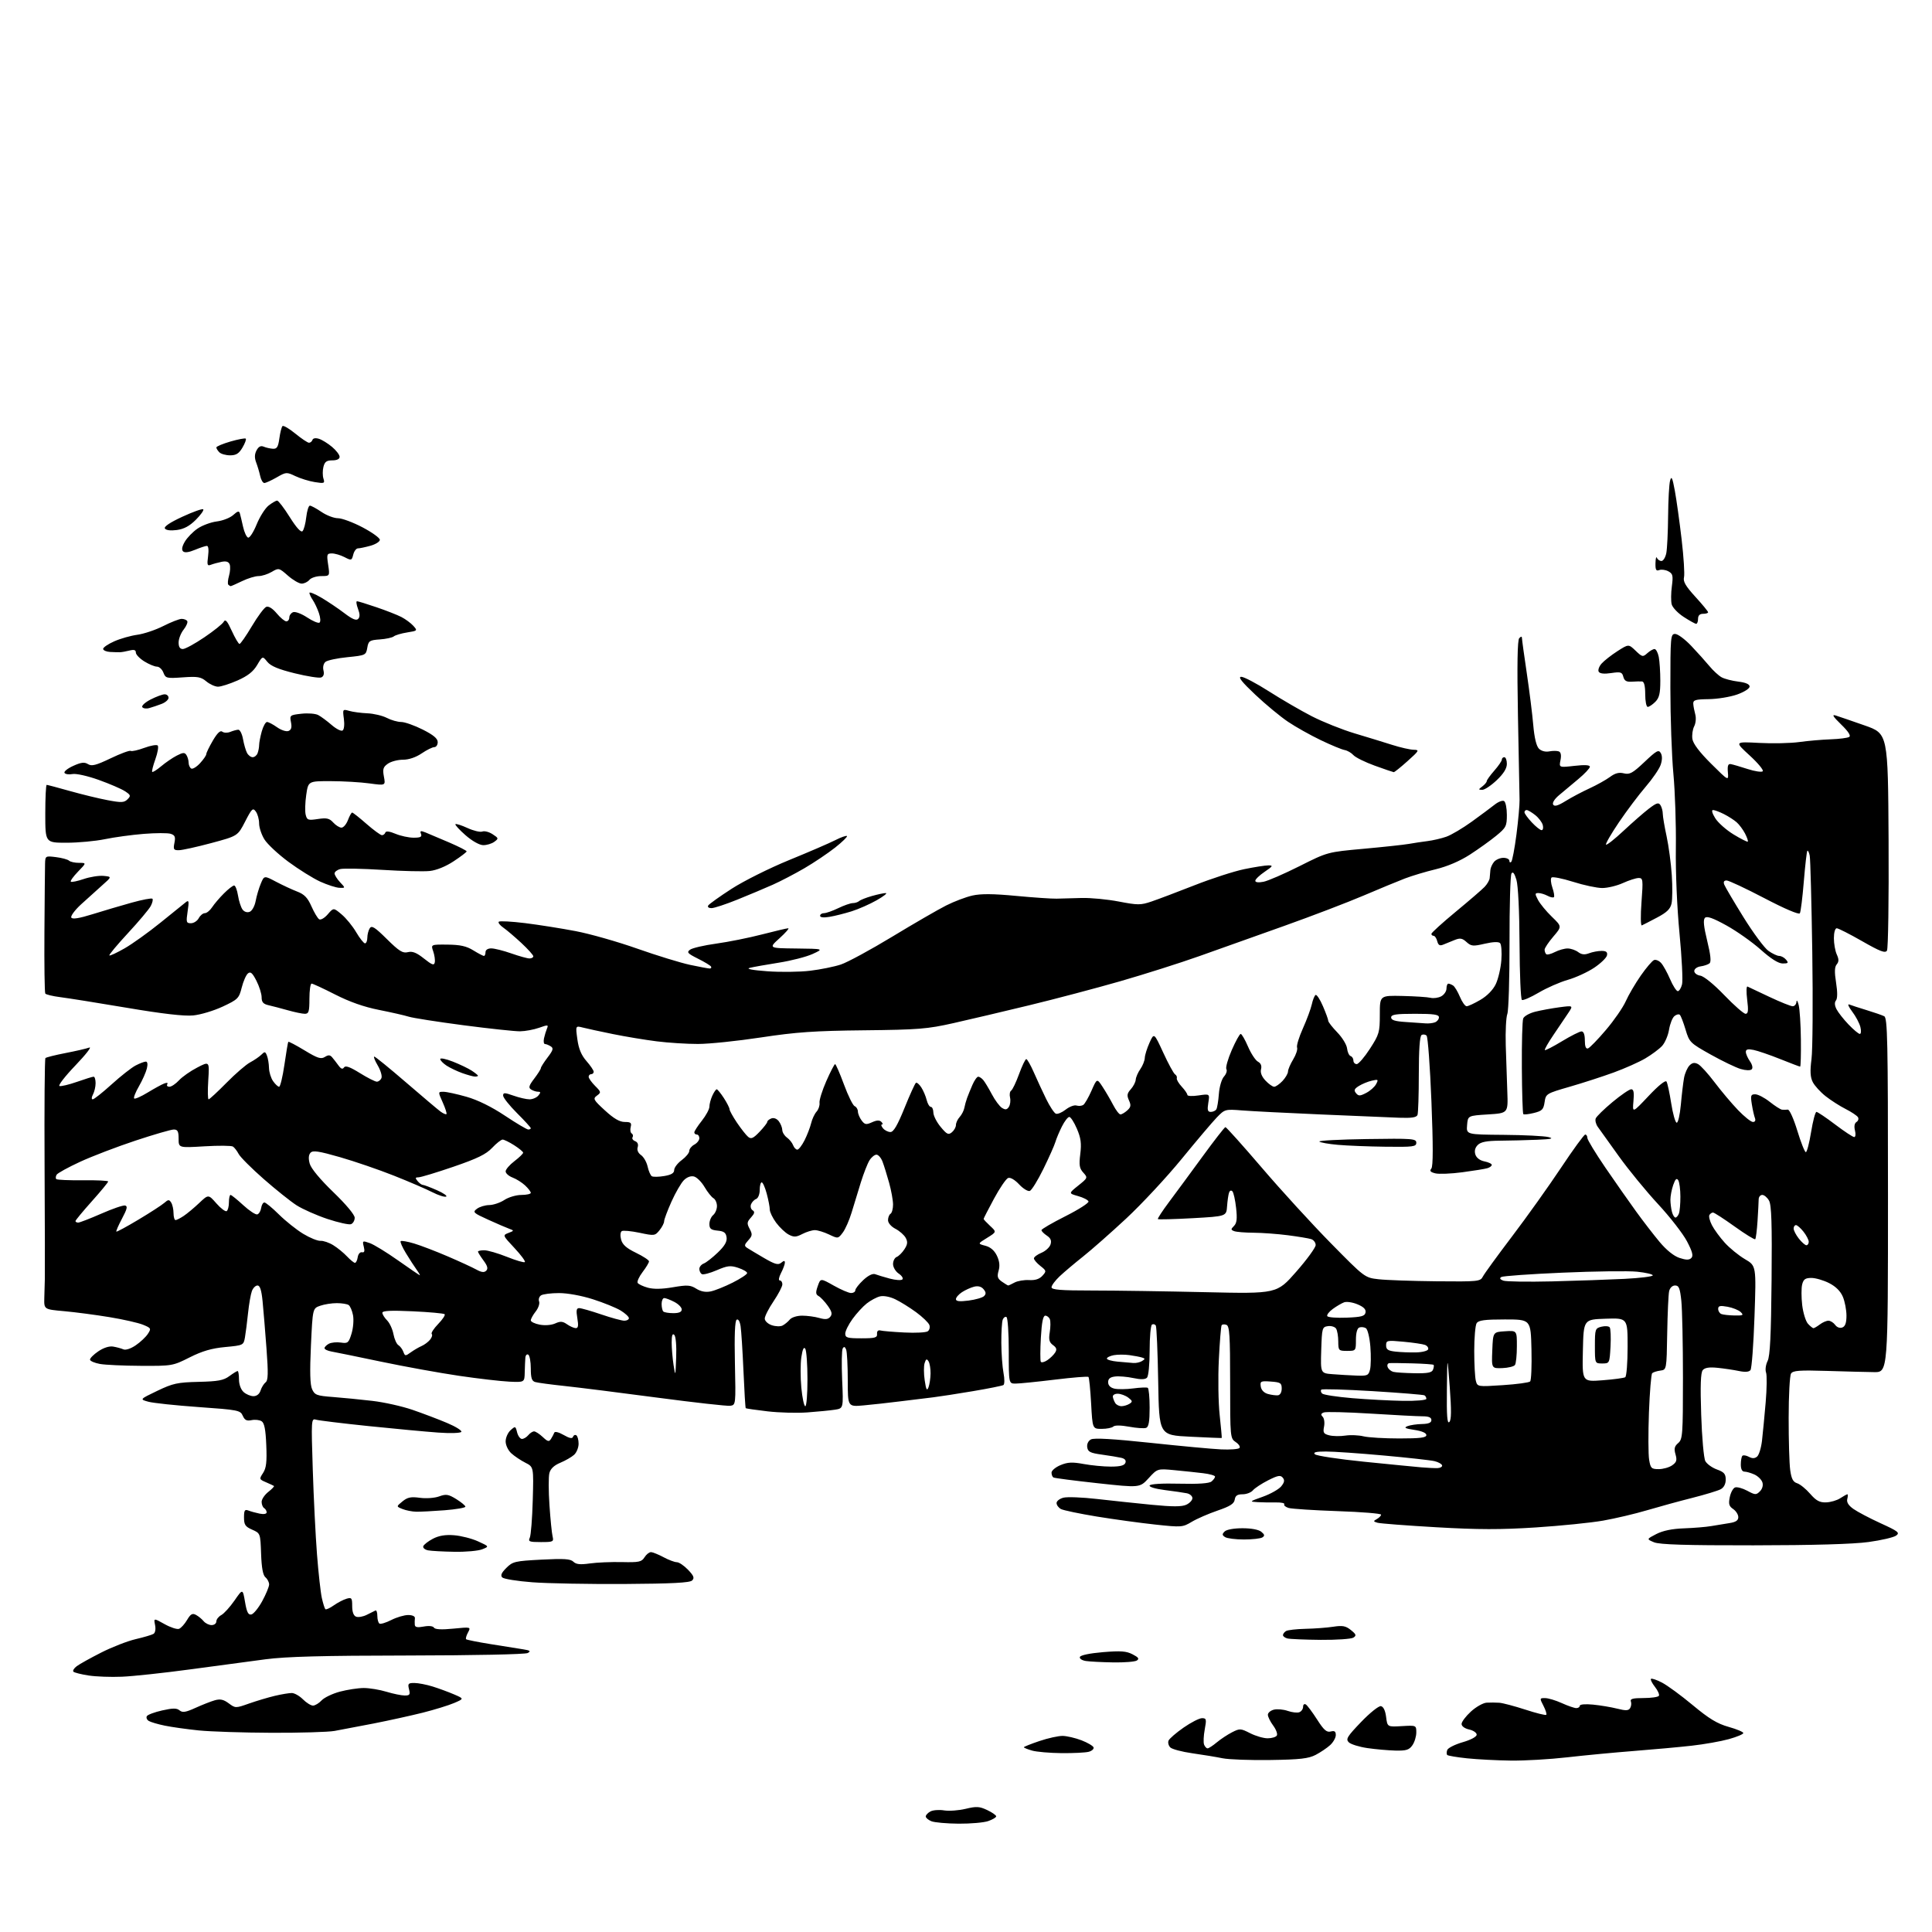 <?xml version="1.0" encoding="UTF-8" standalone="no"?>
<svg 
  version="1.1" 
  xmlns="http://www.w3.org/2000/svg" 
  xmlns:xlink="http://www.w3.org/1999/xlink" 
  xmlns:svg="http://www.w3.org/2000/svg"
  xmlns:rdf="http://www.w3.org/1999/02/22-rdf-syntax-ns#"
  xmlns:cc="http://creativecommons.org/ns#"
  xmlns:dc="http://purl.org/dc/elements/1.1/"
  viewBox="0 0 768 768"
  width="768"
  height="768"
>
<style>svg {background-color: white; }</style>"
<path stroke="none" fill="black" fill-rule="evenodd" d="M381.10,724.94C376.37,724.90 371.49,724.47 370.25,723.97C369.01,723.47 368.00,722.62 368.00,722.07C368.00,721.52 368.84,720.62 369.86,720.08C370.88,719.53 373.32,719.34 375.28,719.66C377.24,719.98 381.10,719.70 383.85,719.04C388.15,718.00 389.35,718.07 392.43,719.53C394.39,720.46 396.00,721.58 396.00,722.02C396.00,722.45 394.58,723.30 392.85,723.90C391.12,724.51 385.83,724.97 381.10,724.94zM505.00,699.63C497.02,699.75 488.48,699.44 486.00,698.94C483.52,698.43 478.12,697.54 474.00,696.96C469.88,696.38 465.92,695.33 465.21,694.63C464.51,693.93 464.19,692.71 464.51,691.93C464.84,691.14 467.53,688.81 470.49,686.75C473.45,684.69 476.75,683.00 477.81,683.00C479.56,683.00 479.66,683.43 478.90,687.50C478.44,689.97 478.32,692.67 478.64,693.50C478.95,694.32 479.58,695.00 480.03,695.00C480.48,695.00 482.12,693.94 483.67,692.64C485.23,691.34 487.96,689.53 489.74,688.62C492.83,687.04 493.19,687.06 496.95,688.98C499.14,690.09 502.26,691.00 503.90,691.00C505.54,691.00 507.19,690.51 507.56,689.90C507.93,689.30 507.28,687.52 506.12,685.95C504.95,684.37 504.00,682.44 504.00,681.65C504.00,680.86 505.07,679.95 506.38,679.62C507.69,679.29 510.17,679.51 511.89,680.11C513.62,680.71 515.69,680.95 516.51,680.63C517.33,680.32 518.00,679.35 518.00,678.47C518.00,677.59 518.48,677.18 519.08,677.55C519.68,677.92 521.69,680.61 523.56,683.52C526.24,687.72 527.37,688.72 528.98,688.30C530.50,687.90 531.00,688.25 531.00,689.71C531.00,690.78 529.99,692.58 528.75,693.71C527.51,694.84 524.92,696.59 523.00,697.59C520.15,699.07 516.79,699.46 505.00,699.63zM600.51,699.86C595.00,699.79 587.21,699.38 583.18,698.96C579.15,698.54 575.61,697.94 575.31,697.64C575.00,697.34 575.00,696.43 575.31,695.63C575.62,694.83 578.37,693.45 581.43,692.56C584.75,691.60 587.00,690.38 587.00,689.55C587.00,688.79 585.65,687.86 584.00,687.50C582.26,687.12 581.00,686.20 581.00,685.31C581.00,684.46 582.66,682.25 584.70,680.38C586.73,678.52 589.54,676.93 590.95,676.84C592.35,676.76 594.62,676.77 596.00,676.87C597.38,676.97 602.03,678.20 606.34,679.60C610.65,681.01 614.40,681.94 614.66,681.67C614.93,681.40 614.43,679.79 613.55,678.09C611.99,675.07 612.00,675.00 614.22,675.02C615.48,675.03 618.46,675.93 620.86,677.02C623.26,678.11 625.84,679.00 626.61,679.00C627.37,679.00 628.00,678.57 628.00,678.05C628.00,677.50 630.23,677.31 633.25,677.61C636.14,677.89 640.45,678.61 642.84,679.21C646.28,680.08 647.36,680.04 648.00,679.00C648.45,678.27 648.58,677.08 648.30,676.34C647.91,675.32 649.11,675.00 653.33,675.00C656.39,675.00 659.13,674.60 659.43,674.12C659.73,673.63 659.03,672.03 657.87,670.56C656.72,669.10 656.00,667.66 656.29,667.38C656.57,667.09 658.54,667.75 660.65,668.85C662.77,669.94 668.28,673.98 672.89,677.82C679.37,683.22 682.63,685.19 687.14,686.46C690.37,687.36 693.00,688.47 693.00,688.92C693.00,689.37 690.41,690.45 687.25,691.33C684.09,692.21 677.45,693.39 672.50,693.94C667.55,694.50 657.20,695.44 649.50,696.04C641.80,696.64 629.88,697.77 623.01,698.56C616.13,699.35 606.01,699.94 600.51,699.86zM422.00,696.90C417.32,696.85 412.04,696.40 410.25,695.88C408.46,695.37 407.00,694.77 407.00,694.56C407.00,694.35 409.79,693.24 413.19,692.09C416.60,690.94 420.76,690.02 422.44,690.05C424.12,690.08 427.49,690.87 429.92,691.80C432.35,692.74 434.50,694.01 434.71,694.62C434.91,695.24 434.05,696.02 432.79,696.36C431.53,696.70 426.68,696.94 422.00,696.90zM554.69,695.88C551.84,695.81 546.82,695.37 543.55,694.89C540.27,694.41 536.94,693.37 536.15,692.58C534.89,691.32 535.52,690.29 541.05,684.53C544.56,680.87 548.08,678.06 548.94,678.22C549.93,678.41 550.68,679.97 551.00,682.51C551.50,686.50 551.50,686.50 557.25,686.16C562.99,685.83 563.00,685.83 563.00,688.69C563.00,690.27 562.30,692.56 561.44,693.78C560.15,695.62 559.01,695.98 554.69,695.88zM108.00,688.81C96.72,688.77 83.67,688.34 79.00,687.87C74.33,687.39 68.25,686.54 65.50,685.97C62.75,685.41 59.88,684.56 59.12,684.09C58.36,683.61 58.03,682.75 58.39,682.18C58.74,681.61 61.49,680.59 64.48,679.92C68.75,678.96 70.25,678.96 71.39,679.91C72.55,680.87 73.82,680.67 77.67,678.92C80.33,677.71 83.78,676.35 85.35,675.90C87.53,675.28 88.83,675.55 90.90,677.08C93.58,679.07 93.65,679.07 99.05,677.16C102.05,676.11 106.64,674.74 109.26,674.12C111.88,673.50 114.90,673.00 115.97,673.00C117.04,673.00 119.03,674.12 120.41,675.50C121.78,676.88 123.59,678.00 124.42,678.00C125.24,678.00 126.79,677.07 127.84,675.94C128.89,674.81 132.17,673.24 135.13,672.45C138.08,671.67 142.34,671.02 144.59,671.01C146.84,671.01 150.89,671.67 153.59,672.49C156.29,673.31 159.56,673.98 160.86,673.99C162.88,674.00 163.13,673.64 162.59,671.50C162.03,669.28 162.27,669.00 164.73,669.01C166.25,669.02 169.53,669.65 172.00,670.42C174.47,671.19 178.30,672.60 180.50,673.55C184.50,675.27 184.50,675.27 180.50,676.98C178.30,677.92 172.68,679.65 168.00,680.83C163.32,682.00 154.55,683.93 148.50,685.12C142.45,686.30 135.47,687.63 133.00,688.07C130.53,688.52 119.28,688.85 108.00,688.81zM48.50,666.52C44.10,666.71 38.11,666.49 35.18,666.03C32.26,665.58 29.56,664.90 29.19,664.52C28.81,664.14 29.40,663.16 30.50,662.34C31.60,661.51 35.99,659.07 40.25,656.91C44.52,654.74 50.67,652.35 53.92,651.59C57.18,650.83 60.38,649.89 61.02,649.49C61.71,649.06 61.97,647.60 61.64,645.97C61.09,643.19 61.09,643.19 65.42,645.61C67.80,646.94 70.39,647.79 71.18,647.48C71.96,647.18 73.40,645.60 74.36,643.96C75.77,641.59 76.47,641.18 77.89,641.94C78.87,642.46 80.25,643.59 80.95,644.45C81.66,645.30 83.09,646.00 84.12,646.00C85.16,646.00 86.00,645.34 86.00,644.54C86.00,643.73 86.88,642.60 87.96,642.02C89.04,641.44 91.40,638.84 93.21,636.24C96.49,631.50 96.49,631.50 97.40,636.79C98.08,640.84 98.68,642.02 99.90,641.78C100.78,641.61 102.73,639.23 104.23,636.49C105.73,633.74 106.96,630.77 106.98,629.87C106.99,628.98 106.34,627.70 105.54,627.03C104.53,626.19 103.99,623.31 103.79,617.66C103.50,609.52 103.49,609.50 100.25,608.07C97.49,606.86 97.00,606.12 97.00,603.21C97.00,600.36 97.29,599.90 98.75,600.46C99.71,600.84 101.74,601.39 103.25,601.70C104.88,602.02 106.00,601.81 106.00,601.18C106.00,600.60 105.55,599.84 105.00,599.50C104.45,599.16 104.00,598.04 104.00,597.01C104.00,595.99 105.19,594.21 106.65,593.06C108.11,591.91 109.12,590.84 108.90,590.69C108.68,590.53 107.25,589.87 105.72,589.21C103.03,588.05 102.99,587.94 104.57,585.53C105.85,583.58 106.13,581.15 105.85,574.48C105.60,568.27 105.09,565.66 104.00,564.97C103.17,564.44 101.37,564.24 100.00,564.53C98.07,564.93 97.27,564.53 96.50,562.78C95.55,560.61 94.67,560.44 78.94,559.33C69.83,558.68 60.83,557.73 58.94,557.20C55.50,556.25 55.50,556.25 62.50,552.89C68.74,549.90 70.53,549.51 78.94,549.31C86.66,549.13 88.89,548.72 91.15,547.04C92.67,545.92 94.16,545.00 94.46,545.00C94.76,545.00 95.00,546.51 95.00,548.35C95.00,550.32 95.75,552.37 96.83,553.35C97.83,554.26 99.60,555.00 100.76,555.00C102.06,555.00 103.14,554.14 103.58,552.75C103.97,551.52 104.87,550.06 105.58,549.50C106.60,548.71 106.67,545.90 105.93,536.00C105.42,529.12 104.72,520.69 104.38,517.25C103.94,512.84 103.35,511.00 102.36,511.00C101.58,511.00 100.57,512.01 100.12,513.25C99.66,514.49 98.97,518.42 98.60,522.00C98.23,525.58 97.67,529.91 97.37,531.64C96.82,534.74 96.73,534.79 89.52,535.47C84.16,535.97 80.44,537.05 75.42,539.57C68.72,542.95 68.42,543.00 56.06,542.94C49.15,542.91 41.79,542.57 39.71,542.19C37.62,541.81 35.85,541.05 35.78,540.50C35.71,539.95 37.19,538.45 39.07,537.18C41.19,535.74 43.45,535.02 45.00,535.29C46.38,535.52 48.20,536.02 49.05,536.39C49.96,536.78 52.00,536.12 53.95,534.78C55.79,533.53 57.96,531.49 58.77,530.25C60.17,528.11 60.08,527.93 56.87,526.61C55.02,525.85 49.00,524.48 43.50,523.58C38.00,522.67 29.90,521.61 25.50,521.21C17.50,520.50 17.50,520.50 17.61,516.00C17.66,513.52 17.76,510.15 17.82,508.50C17.88,506.85 17.84,486.53 17.72,463.33C17.60,440.14 17.75,420.91 18.06,420.60C18.38,420.29 21.98,419.39 26.06,418.60C30.15,417.81 34.40,416.83 35.50,416.42C36.60,416.01 34.12,419.20 30.00,423.50C25.88,427.80 23.01,431.50 23.64,431.71C24.27,431.92 27.40,431.17 30.61,430.05C33.81,428.92 36.78,428.00 37.22,428.00C37.65,428.00 38.00,429.15 38.00,430.57C38.00,431.98 37.53,434.00 36.96,435.07C36.36,436.19 36.32,437.00 36.86,437.00C37.38,437.00 40.76,434.32 44.38,431.04C48.00,427.76 52.30,424.38 53.93,423.54C55.56,422.69 57.38,422.00 57.97,422.00C58.63,422.00 58.79,423.05 58.38,424.75C58.01,426.26 56.60,429.43 55.24,431.80C53.87,434.16 53.01,436.35 53.33,436.66C53.64,436.98 56.06,435.91 58.70,434.30C61.34,432.69 64.31,431.07 65.30,430.70C66.38,430.29 66.86,430.42 66.49,431.01C66.16,431.56 66.54,432.00 67.34,432.00C68.14,432.00 69.85,430.85 71.15,429.45C72.44,428.05 75.70,425.76 78.39,424.37C83.27,421.83 83.27,421.83 82.79,429.41C82.52,433.59 82.58,437.00 82.93,437.00C83.27,437.00 86.47,434.04 90.03,430.43C93.59,426.81 97.83,423.15 99.45,422.30C101.07,421.44 103.07,420.07 103.90,419.25C105.22,417.92 105.47,417.97 106.12,419.63C106.53,420.66 106.89,422.86 106.93,424.53C106.97,426.19 107.70,428.56 108.56,429.78C109.41,431.00 110.49,432.00 110.95,432.00C111.41,432.00 112.36,428.06 113.06,423.25C113.75,418.44 114.45,414.34 114.60,414.14C114.76,413.95 117.67,415.48 121.08,417.55C126.20,420.66 127.59,421.11 129.11,420.17C130.50,419.29 131.19,419.32 132.00,420.26C132.59,420.94 133.72,422.40 134.52,423.50C135.55,424.93 136.19,425.16 136.75,424.32C137.31,423.47 139.09,424.10 143.02,426.54C146.03,428.42 149.08,429.96 149.78,429.98C150.49,429.99 151.32,429.33 151.64,428.51C151.95,427.69 151.28,425.44 150.14,423.51C149.00,421.58 148.39,420.00 148.78,420.01C149.18,420.01 154.84,424.62 161.38,430.26C167.91,435.89 174.11,441.13 175.15,441.89C176.20,442.65 177.24,443.09 177.47,442.87C177.70,442.64 177.03,440.55 175.99,438.23C174.10,434.00 174.10,434.00 176.30,434.00C177.51,434.00 181.64,434.90 185.46,435.99C189.91,437.26 195.40,439.96 200.70,443.49C205.25,446.52 209.43,449.00 209.99,449.00C210.55,449.00 211.00,448.77 211.00,448.48C211.00,448.19 208.53,445.48 205.50,442.46C202.47,439.43 200.00,436.31 200.00,435.52C200.00,434.28 200.55,434.28 204.13,435.54C206.39,436.34 209.26,437.00 210.50,437.00C211.74,437.00 213.32,436.32 214.00,435.50C215.00,434.29 214.98,434.00 213.87,433.98C213.12,433.98 211.88,433.58 211.12,433.09C210.00,432.38 210.24,431.56 212.37,428.76C213.81,426.86 215.00,424.99 215.00,424.59C215.00,424.19 216.21,422.29 217.68,420.35C219.89,417.45 220.11,416.68 218.93,415.94C218.14,415.44 217.11,415.02 216.63,415.02C216.16,415.01 215.99,413.99 216.25,412.75C216.52,411.51 217.06,409.75 217.44,408.84C218.08,407.34 217.80,407.31 214.32,408.55C212.22,409.30 208.80,409.93 206.73,409.96C204.66,409.98 194.53,408.90 184.23,407.55C173.93,406.20 164.15,404.67 162.50,404.15C160.85,403.63 155.51,402.42 150.64,401.45C144.71,400.28 138.97,398.26 133.26,395.35C128.57,392.96 124.35,391.00 123.87,391.00C123.39,391.00 123.00,393.70 123.00,397.00C123.00,402.13 122.74,403.00 121.18,403.00C120.18,403.00 117.14,402.37 114.43,401.60C111.72,400.84 108.26,399.93 106.75,399.59C104.64,399.11 104.00,398.37 104.00,396.44C104.00,395.05 103.07,392.10 101.94,389.89C100.33,386.73 99.59,386.09 98.55,386.96C97.82,387.56 96.71,390.10 96.08,392.60C95.00,396.87 94.56,397.31 88.53,400.13C85.00,401.78 79.73,403.37 76.81,403.65C73.23,404.00 64.67,403.02 50.50,400.62C38.95,398.67 27.02,396.77 24.00,396.39C20.98,396.01 18.27,395.36 18.00,394.95C17.73,394.53 17.57,383.46 17.66,370.35C17.75,357.23 17.86,345.08 17.91,343.35C18.00,340.23 18.05,340.20 22.25,340.72C24.59,341.01 26.93,341.65 27.45,342.13C27.97,342.61 29.75,343.00 31.40,343.00C34.39,343.00 34.39,343.00 31.01,346.49C29.16,348.40 27.87,350.20 28.15,350.48C28.43,350.76 30.73,350.29 33.26,349.43C35.78,348.57 39.35,348.01 41.18,348.18C44.50,348.50 44.50,348.50 40.54,352.00C38.36,353.93 34.58,357.34 32.13,359.59C29.69,361.85 27.99,364.17 28.35,364.76C28.81,365.49 31.50,365.06 36.76,363.42C41.02,362.09 47.99,360.03 52.26,358.84C56.52,357.65 60.27,356.94 60.59,357.26C60.90,357.57 60.60,358.88 59.92,360.16C59.24,361.45 55.16,366.30 50.86,370.94C46.57,375.58 43.24,379.57 43.47,379.80C43.69,380.03 46.42,378.76 49.52,376.99C52.62,375.22 59.06,370.60 63.83,366.74C68.60,362.87 73.13,359.21 73.90,358.61C75.08,357.68 75.19,358.26 74.59,362.25C73.94,366.59 74.05,367.00 75.90,367.00C77.02,367.00 78.41,366.10 79.00,365.00C79.59,363.90 80.68,363.00 81.42,363.00C82.16,363.00 83.46,361.95 84.31,360.66C85.15,359.37 87.26,356.89 89.00,355.16C90.73,353.42 92.56,352.00 93.07,352.00C93.57,352.00 94.26,353.79 94.61,355.98C94.96,358.17 95.77,360.67 96.40,361.53C97.09,362.48 98.23,362.85 99.25,362.46C100.20,362.09 101.25,360.19 101.63,358.15C102.01,356.14 102.92,353.04 103.67,351.26C105.02,348.01 105.02,348.01 109.76,350.52C112.37,351.89 116.15,353.65 118.16,354.42C120.98,355.50 122.29,356.86 123.80,360.28C124.89,362.74 126.27,365.05 126.88,365.43C127.50,365.81 129.03,364.92 130.29,363.45C132.59,360.78 132.59,360.78 135.81,363.50C137.59,364.99 140.20,368.19 141.61,370.61C143.03,373.02 144.60,375.00 145.10,375.00C145.59,375.00 146.01,373.99 146.02,372.75C146.02,371.51 146.46,369.82 146.98,369.00C147.76,367.78 149.02,368.57 153.80,373.31C158.67,378.12 160.10,379.01 162.13,378.50C163.96,378.04 165.59,378.69 168.54,381.04C171.79,383.62 172.56,383.89 172.83,382.55C173.01,381.65 172.73,379.68 172.21,378.17C171.26,375.44 171.26,375.44 177.90,375.50C182.95,375.55 185.42,376.10 188.14,377.78C190.12,379.00 192.02,380.00 192.37,380.00C192.72,380.00 193.00,379.32 193.00,378.50C193.00,377.60 193.92,377.00 195.28,377.00C196.54,377.00 200.13,377.90 203.26,379.00C206.39,380.10 209.64,381.00 210.48,381.00C211.31,381.00 212.00,380.61 212.00,380.14C212.00,379.66 209.86,377.28 207.25,374.85C204.64,372.42 201.40,369.67 200.06,368.74C198.72,367.81 197.91,366.75 198.27,366.39C198.63,366.04 203.33,366.29 208.71,366.95C214.10,367.62 223.16,369.05 228.85,370.14C234.54,371.22 245.57,374.36 253.35,377.11C261.13,379.85 270.57,382.75 274.32,383.55C278.06,384.35 281.58,385.00 282.12,385.00C282.67,385.00 282.90,384.65 282.63,384.21C282.36,383.78 280.02,382.36 277.42,381.07C273.31,379.01 272.90,378.54 274.32,377.51C275.22,376.85 279.91,375.76 284.73,375.10C289.55,374.43 297.75,372.79 302.95,371.44C308.15,370.10 312.83,369.00 313.33,369.00C313.84,369.00 312.29,370.78 309.88,372.96C305.50,376.92 305.50,376.92 316.50,377.04C327.50,377.17 327.50,377.17 323.03,379.22C320.57,380.35 314.49,381.91 309.53,382.69C304.56,383.47 299.38,384.40 298.00,384.75C296.45,385.15 299.10,385.66 305.00,386.09C310.23,386.48 317.88,386.39 322.00,385.89C326.12,385.40 331.64,384.28 334.26,383.41C336.88,382.54 346.06,377.57 354.67,372.35C363.28,367.13 372.92,361.55 376.10,359.95C379.27,358.35 383.98,356.56 386.56,355.99C389.93,355.23 394.83,355.27 403.88,356.13C410.82,356.78 418.07,357.28 420.00,357.23C421.93,357.18 426.43,357.06 430.00,356.96C433.57,356.87 440.22,357.50 444.77,358.38C452.34,359.83 453.43,359.83 457.76,358.36C460.36,357.48 468.07,354.57 474.88,351.89C481.69,349.21 490.56,346.34 494.59,345.51C498.62,344.68 502.94,344.00 504.19,344.00C506.17,344.00 505.99,344.33 502.73,346.54C500.68,347.93 499.00,349.54 499.00,350.12C499.00,350.76 500.25,350.91 502.25,350.52C504.04,350.17 510.50,347.36 516.61,344.29C527.72,338.70 527.72,338.70 542.11,337.40C550.02,336.68 558.08,335.81 560.00,335.47C561.92,335.13 565.27,334.62 567.43,334.35C569.60,334.08 572.97,333.30 574.93,332.61C576.90,331.92 581.42,329.24 585.00,326.66C588.58,324.07 592.69,321.02 594.15,319.86C595.61,318.70 597.30,318.06 597.90,318.44C598.51,318.81 599.00,321.29 599.00,323.94C599.00,328.40 598.68,329.02 594.75,332.24C592.41,334.16 587.70,337.53 584.27,339.75C580.33,342.29 575.36,344.42 570.77,345.53C566.77,346.49 561.25,348.15 558.50,349.20C555.75,350.25 548.33,353.32 542.00,356.02C535.67,358.72 521.50,364.14 510.50,368.06C499.50,371.98 484.31,377.39 476.74,380.08C469.18,382.77 455.05,387.25 445.34,390.05C435.63,392.84 419.32,397.15 409.10,399.62C398.87,402.10 385.32,405.29 379.00,406.71C368.64,409.04 365.13,409.33 343.50,409.56C323.70,409.77 316.53,410.27 302.50,412.40C293.15,413.82 281.89,414.99 277.47,414.99C273.06,415.00 265.68,414.53 261.07,413.95C256.46,413.37 248.60,412.07 243.60,411.05C238.59,410.03 233.21,408.87 231.64,408.46C228.77,407.73 228.77,407.73 229.51,413.11C230.03,416.92 231.09,419.46 233.12,421.78C234.71,423.59 236.00,425.50 236.00,426.03C236.00,426.57 235.55,427.00 235.00,427.00C234.45,427.00 234.00,427.47 234.00,428.05C234.00,428.62 235.15,430.24 236.55,431.65C238.97,434.07 239.01,434.27 237.30,435.52C235.63,436.75 235.87,437.19 240.48,441.42C243.99,444.65 246.31,446.00 248.34,446.00C250.74,446.00 251.14,446.34 250.71,448.00C250.42,449.10 250.60,450.25 251.11,450.57C251.62,450.88 251.77,451.56 251.45,452.08C251.13,452.59 251.59,453.29 252.47,453.63C253.46,454.01 253.84,454.92 253.49,456.03C253.13,457.15 253.64,458.33 254.83,459.17C255.87,459.90 257.05,461.96 257.44,463.74C257.83,465.52 258.59,467.24 259.11,467.57C259.64,467.90 261.86,467.86 264.04,467.49C266.86,467.02 268.00,466.33 268.00,465.10C268.00,464.15 269.35,462.38 271.00,461.16C272.65,459.94 274.00,458.29 274.00,457.51C274.00,456.72 274.90,455.59 276.00,455.00C277.10,454.41 278.00,453.27 278.00,452.46C278.00,451.66 277.55,451.00 277.00,451.00C276.45,451.00 276.00,450.61 276.00,450.14C276.00,449.66 277.35,447.58 279.00,445.50C280.65,443.42 282.00,440.91 282.00,439.91C282.00,438.91 282.52,436.95 283.16,435.55C283.80,434.15 284.59,433.01 284.91,433.01C285.23,433.02 286.51,434.59 287.75,436.50C288.99,438.41 290.00,440.41 290.00,440.94C290.00,441.47 291.34,443.88 292.97,446.31C294.61,448.73 296.60,451.25 297.40,451.92C298.59,452.90 299.43,452.53 301.93,449.92C303.62,448.15 305.00,446.37 305.00,445.96C305.00,445.55 305.73,444.93 306.63,444.59C307.60,444.22 308.80,444.68 309.60,445.73C310.33,446.70 310.95,448.26 310.97,449.19C310.99,450.12 311.82,451.47 312.82,452.19C313.81,452.91 314.93,454.29 315.28,455.25C315.64,456.21 316.39,457.00 316.95,457.00C317.50,457.00 318.80,455.31 319.84,453.25C320.87,451.19 322.04,448.15 322.44,446.50C322.83,444.85 323.80,442.78 324.59,441.90C325.38,441.03 325.91,439.45 325.77,438.40C325.62,437.36 326.84,433.46 328.47,429.75C330.11,426.04 331.68,423.00 331.97,423.00C332.26,423.01 333.85,426.66 335.50,431.13C337.15,435.60 339.06,439.47 339.75,439.73C340.44,440.00 341.01,440.95 341.03,441.86C341.05,442.76 341.72,444.36 342.52,445.42C343.77,447.08 344.32,447.17 346.64,446.12C348.50,445.27 349.62,445.22 350.35,445.95C350.93,446.53 351.03,447.00 350.58,447.00C350.13,447.00 350.32,447.68 351.00,448.50C351.68,449.33 353.02,450.00 353.97,450.00C355.20,450.00 356.77,447.32 359.56,440.43C361.68,435.16 363.73,430.67 364.10,430.44C364.48,430.21 365.43,431.03 366.23,432.26C367.03,433.49 367.99,435.74 368.36,437.25C368.73,438.76 369.48,440.00 370.02,440.00C370.56,440.00 371.01,441.01 371.03,442.25C371.04,443.49 372.34,446.06 373.92,447.96C376.40,450.95 377.01,451.24 378.40,450.09C379.28,449.35 380.00,448.06 380.00,447.21C380.00,446.35 380.66,444.92 381.48,444.03C382.29,443.13 383.12,441.52 383.33,440.45C383.53,439.38 384.02,437.60 384.42,436.50C384.82,435.40 385.78,433.04 386.56,431.25C387.33,429.46 388.37,428.00 388.86,428.00C389.35,428.00 390.27,428.62 390.89,429.37C391.52,430.12 393.05,432.67 394.30,435.03C395.55,437.39 397.35,439.81 398.31,440.41C399.65,441.24 400.29,441.15 401.04,440.00C401.58,439.18 401.79,437.52 401.51,436.31C401.22,435.11 401.43,433.85 401.95,433.53C402.48,433.20 403.90,430.25 405.09,426.97C406.29,423.69 407.58,421.00 407.96,421.00C408.33,421.00 409.68,423.36 410.95,426.25C412.21,429.14 414.43,433.92 415.87,436.87C417.32,439.82 419.05,442.45 419.72,442.71C420.39,442.98 422.15,442.24 423.63,441.08C425.11,439.92 427.03,439.19 427.91,439.46C428.78,439.73 430.00,439.63 430.61,439.23C431.22,438.83 432.69,436.28 433.89,433.56C436.06,428.62 436.06,428.62 438.31,432.06C439.55,433.95 441.44,437.19 442.51,439.25C443.58,441.31 444.88,443.00 445.40,443.00C445.92,443.00 447.14,442.28 448.11,441.40C449.54,440.11 449.67,439.36 448.78,437.41C447.89,435.46 448.03,434.63 449.51,432.99C450.51,431.88 451.40,430.17 451.47,429.19C451.54,428.21 452.36,426.32 453.30,424.98C454.23,423.65 455.03,421.64 455.07,420.53C455.11,419.41 455.96,416.70 456.95,414.50C458.75,410.50 458.75,410.50 462.42,418.47C464.43,422.85 466.54,426.71 467.09,427.06C467.65,427.40 467.97,428.10 467.80,428.61C467.64,429.12 468.51,430.63 469.75,431.96C470.99,433.29 472.00,434.77 472.00,435.25C472.00,435.73 474.00,435.82 476.45,435.45C480.91,434.79 480.91,434.79 480.32,438.39C479.86,441.25 480.06,442.00 481.31,442.00C482.17,442.00 483.17,441.54 483.51,440.98C483.86,440.42 484.31,437.67 484.52,434.87C484.73,432.01 485.63,428.97 486.55,427.95C487.45,426.95 487.89,425.63 487.51,425.02C487.13,424.40 488.09,421.00 489.63,417.45C491.18,413.90 492.78,411.00 493.19,411.00C493.61,411.00 494.92,413.27 496.11,416.04C497.30,418.81 499.08,421.51 500.05,422.03C501.21,422.65 501.63,423.69 501.28,425.03C500.93,426.36 501.56,427.97 503.05,429.55C504.31,430.90 505.87,432.00 506.50,432.00C507.13,432.00 508.63,430.96 509.83,429.69C511.02,428.41 512.00,426.73 512.00,425.94C512.01,425.15 512.93,422.98 514.06,421.13C515.19,419.27 515.89,417.15 515.61,416.41C515.32,415.68 516.37,412.25 517.93,408.79C519.48,405.33 521.07,401.04 521.46,399.26C521.84,397.48 522.52,395.80 522.96,395.52C523.40,395.25 524.72,397.24 525.88,399.95C527.05,402.66 528.00,405.28 528.00,405.78C528.00,406.28 529.62,408.36 531.59,410.39C533.57,412.43 535.32,415.29 535.48,416.76C535.64,418.22 536.27,419.59 536.89,419.80C537.50,420.00 538.00,420.80 538.00,421.58C538.00,422.36 538.59,423.00 539.31,423.00C540.03,423.00 542.39,420.26 544.56,416.91C548.26,411.19 548.50,410.36 548.50,403.27C548.50,395.71 548.50,395.71 557.50,395.91C562.45,396.02 567.47,396.35 568.66,396.64C569.84,396.93 571.76,396.67 572.91,396.05C574.06,395.43 575.00,394.05 575.00,392.96C575.00,391.88 575.34,391.01 575.75,391.02C576.16,391.02 577.01,391.36 577.64,391.77C578.26,392.17 579.48,394.19 580.34,396.25C581.20,398.31 582.40,400.00 583.02,400.00C583.64,400.00 586.09,398.86 588.48,397.46C591.16,395.89 593.49,393.51 594.59,391.21C595.57,389.17 596.57,384.88 596.81,381.68C597.05,378.47 596.82,375.42 596.30,374.90C595.70,374.30 593.45,374.39 590.19,375.15C585.56,376.22 584.82,376.15 582.96,374.47C581.26,372.93 580.42,372.79 578.20,373.68C576.71,374.27 574.69,375.09 573.69,375.51C572.33,376.07 571.74,375.73 571.32,374.13C571.02,372.96 570.37,372.00 569.88,372.00C569.40,372.00 569.00,371.65 569.00,371.22C569.00,370.79 573.34,366.85 578.64,362.47C583.94,358.09 589.12,353.63 590.14,352.56C591.16,351.50 592.08,349.92 592.17,349.06C592.27,348.20 592.39,346.76 592.45,345.86C592.51,344.97 593.17,343.50 593.90,342.61C594.64,341.73 596.31,341.00 597.62,341.00C598.93,341.00 600.00,341.53 600.00,342.17C600.00,342.81 600.34,343.00 600.75,342.60C601.16,342.19 602.09,337.28 602.82,331.68C603.54,326.08 604.09,319.93 604.05,318.00C604.00,316.07 603.72,301.05 603.41,284.62C603.03,264.05 603.20,254.40 603.93,253.67C604.67,252.93 605.00,252.92 605.00,253.65C605.00,254.23 605.86,260.51 606.92,267.60C607.97,274.70 609.14,283.99 609.50,288.27C609.93,293.24 610.74,296.59 611.74,297.60C612.69,298.55 614.32,298.98 615.84,298.69C617.24,298.42 618.94,298.43 619.64,298.69C620.48,299.01 620.71,300.21 620.32,302.16C619.72,305.13 619.72,305.13 625.86,304.44C629.95,303.97 632.00,304.09 632.00,304.80C632.00,305.38 629.94,307.58 627.42,309.68C624.90,311.78 621.45,314.66 619.76,316.09C617.93,317.62 616.98,319.15 617.41,319.85C617.93,320.70 619.33,320.29 622.32,318.44C624.62,317.01 628.89,314.75 631.81,313.41C634.73,312.07 638.40,310.02 639.98,308.86C642.04,307.33 643.59,306.93 645.52,307.42C647.82,307.99 649.02,307.33 653.72,302.88C658.54,298.32 659.35,297.88 660.20,299.39C660.82,300.50 660.79,302.15 660.12,304.08C659.55,305.72 656.86,309.64 654.15,312.78C651.44,315.93 646.67,322.26 643.56,326.86C640.44,331.47 638.13,335.47 638.42,335.75C638.71,336.04 641.84,333.57 645.38,330.26C648.91,326.96 653.46,322.99 655.48,321.44C658.51,319.13 659.32,318.89 660.06,320.07C660.56,320.86 660.98,322.40 660.98,323.50C660.99,324.60 661.68,328.65 662.51,332.50C663.34,336.35 664.26,343.26 664.56,347.86C664.87,352.45 664.82,357.53 664.47,359.13C663.98,361.36 662.60,362.70 658.66,364.77C655.82,366.27 653.12,367.66 652.65,367.86C652.18,368.07 652.12,363.91 652.52,358.62C653.19,349.63 653.12,349.00 651.37,349.02C650.34,349.03 647.54,349.93 645.14,351.02C642.74,352.11 639.05,353.00 636.93,353.00C634.81,353.00 629.58,351.89 625.31,350.53C621.03,349.18 617.18,348.42 616.75,348.85C616.33,349.27 616.48,351.08 617.10,352.86C617.72,354.65 617.99,356.34 617.70,356.63C617.41,356.92 616.26,356.68 615.15,356.08C614.04,355.49 612.42,355.00 611.54,355.00C610.12,355.00 610.10,355.30 611.39,357.75C612.19,359.26 614.65,362.26 616.87,364.40C620.90,368.30 620.90,368.30 617.45,372.33C615.55,374.55 614.00,376.88 614.00,377.51C614.00,378.15 614.28,378.95 614.63,379.29C614.97,379.64 616.52,379.26 618.08,378.46C619.63,377.66 621.94,377.01 623.20,377.03C624.47,377.05 626.33,377.70 627.35,378.47C628.69,379.48 629.90,379.61 631.67,378.94C633.02,378.42 635.26,378.00 636.64,378.00C638.49,378.00 639.06,378.46 638.81,379.75C638.63,380.71 636.34,382.93 633.73,384.68C631.11,386.43 626.39,388.60 623.24,389.50C620.08,390.40 614.87,392.69 611.67,394.58C608.46,396.47 605.45,397.78 604.98,397.49C604.52,397.20 604.09,387.19 604.04,375.25C603.98,362.18 603.49,352.02 602.80,349.73C602.02,347.13 601.40,346.33 600.84,347.21C600.38,347.92 600.03,360.22 600.06,374.55C600.08,388.88 599.69,401.70 599.19,403.05C598.68,404.40 598.40,410.00 598.56,415.50C598.73,421.00 599.00,429.32 599.18,434.00C599.50,442.50 599.50,442.50 591.50,443.00C583.50,443.50 583.50,443.50 583.19,447.25C582.88,451.00 582.88,451.00 597.69,451.12C605.84,451.18 613.85,451.58 615.50,452.00C617.82,452.59 616.81,452.83 611.00,453.07C606.88,453.24 600.25,453.41 596.29,453.44C591.00,453.48 588.64,453.94 587.44,455.14C586.36,456.21 586.03,457.52 586.48,458.93C586.90,460.25 588.28,461.31 590.08,461.67C591.69,461.99 593.00,462.61 593.00,463.06C593.00,463.50 592.21,464.10 591.25,464.38C590.29,464.67 585.82,465.39 581.32,465.99C576.83,466.59 571.98,466.78 570.55,466.42C568.61,465.94 568.21,465.45 568.98,464.52C569.70,463.66 569.71,455.38 569.02,437.94C568.47,424.01 567.60,412.20 567.09,411.69C566.59,411.19 565.69,411.08 565.09,411.45C564.38,411.88 564.00,417.36 564.00,426.98C564.00,435.15 563.76,442.45 563.48,443.20C563.09,444.20 561.16,444.50 556.23,444.32C552.53,444.18 538.48,443.60 525.00,443.01C511.52,442.43 497.45,441.71 493.71,441.41C487.05,440.88 486.87,440.93 483.71,444.19C481.95,446.01 475.64,453.46 469.69,460.74C463.74,468.01 453.84,478.64 447.69,484.37C441.54,490.09 433.80,496.91 430.50,499.52C427.20,502.14 423.04,505.65 421.25,507.33C419.46,509.02 418.00,510.98 418.00,511.70C418.00,512.71 421.57,513.00 434.34,513.00C443.32,513.00 463.48,513.30 479.13,513.66C507.58,514.31 507.58,514.31 515.29,505.51C519.53,500.68 523.00,495.91 523.00,494.93C523.00,493.94 522.19,492.88 521.21,492.57C520.22,492.25 516.06,491.56 511.96,491.03C507.86,490.50 501.72,490.05 498.33,490.03C494.94,490.01 491.46,489.73 490.61,489.40C489.24,488.88 489.23,488.63 490.53,487.33C491.65,486.21 491.85,484.49 491.37,480.18C491.03,477.06 490.37,474.09 489.91,473.58C489.41,473.04 488.86,473.25 488.57,474.08C488.29,474.86 487.94,477.30 487.78,479.50C487.50,483.50 487.50,483.50 474.08,484.25C466.70,484.66 460.49,484.82 460.28,484.61C460.07,484.41 462.06,481.36 464.70,477.83C467.34,474.31 473.32,466.18 478.00,459.77C482.68,453.35 486.78,448.08 487.12,448.05C487.46,448.02 493.98,455.30 501.62,464.22C509.25,473.15 521.58,486.62 529.00,494.17C542.50,507.89 542.50,507.89 548.00,508.52C551.02,508.87 561.36,509.23 570.96,509.33C587.62,509.49 588.46,509.41 589.46,507.46C590.03,506.33 595.27,499.13 601.09,491.46C606.92,483.78 615.65,471.54 620.50,464.25C625.35,456.96 629.69,451.00 630.16,451.00C630.62,451.00 631.00,451.60 631.00,452.34C631.00,453.07 634.21,458.36 638.12,464.09C642.04,469.81 647.53,477.65 650.32,481.50C653.10,485.35 657.33,490.83 659.71,493.68C662.41,496.91 665.37,499.30 667.61,500.04C670.29,500.92 671.47,500.93 672.33,500.07C673.19,499.21 672.76,497.56 670.60,493.44C669.02,490.43 663.86,483.78 659.12,478.67C654.38,473.56 647.35,464.98 643.50,459.61C639.65,454.24 635.89,448.99 635.14,447.94C634.39,446.89 634.02,445.39 634.32,444.61C634.62,443.82 637.62,440.89 640.99,438.09C644.35,435.29 647.70,433.00 648.43,433.00C649.40,433.00 649.64,434.26 649.32,437.75C648.89,442.50 648.89,442.50 655.34,435.67C659.27,431.49 662.05,429.27 662.47,429.95C662.84,430.56 663.68,434.44 664.33,438.57C664.97,442.70 665.95,446.18 666.50,446.29C667.05,446.41 667.79,443.20 668.16,439.16C668.52,435.13 669.10,430.30 669.44,428.44C669.79,426.59 670.77,424.38 671.61,423.53C672.74,422.40 673.63,422.27 675.02,423.01C676.05,423.56 679.01,426.82 681.60,430.26C684.19,433.69 688.36,438.64 690.87,441.25C693.37,443.86 696.05,446.00 696.82,446.00C697.68,446.00 697.98,445.39 697.60,444.41C697.27,443.54 696.71,441.06 696.37,438.91C695.82,435.46 695.98,435.00 697.73,435.00C698.83,435.00 701.42,436.35 703.50,438.00C705.58,439.65 707.78,441.05 708.39,441.12C709.00,441.18 710.03,441.17 710.68,441.09C711.34,441.01 713.01,444.72 714.46,449.47C715.89,454.16 717.42,458.00 717.85,458.00C718.29,458.00 719.22,454.40 719.94,450.00C720.65,445.60 721.61,442.00 722.07,442.00C722.52,442.00 725.87,444.25 729.50,447.00C733.13,449.75 736.54,452.00 737.07,452.00C737.61,452.00 737.75,450.85 737.38,449.39C736.97,447.74 737.19,446.50 737.99,446.00C738.69,445.57 738.94,444.72 738.56,444.10C738.18,443.48 735.98,442.02 733.68,440.85C731.38,439.69 727.80,437.40 725.72,435.76C723.64,434.12 721.34,431.60 720.60,430.14C719.61,428.18 719.48,425.84 720.10,421.00C720.56,417.43 720.70,398.30 720.41,378.50C720.11,358.70 719.66,341.43 719.39,340.13C719.12,338.83 718.70,337.97 718.45,338.21C718.21,338.46 717.58,343.92 717.05,350.34C716.53,356.77 715.82,362.49 715.47,363.05C715.08,363.67 709.47,361.28 701.37,357.04C693.97,353.17 687.21,350.00 686.35,350.00C685.31,350.00 685.00,350.55 685.42,351.65C685.77,352.56 689.21,358.40 693.07,364.62C696.93,370.84 701.38,376.84 702.95,377.96C704.52,379.08 706.47,380.00 707.28,380.00C708.09,380.00 709.32,380.67 710.00,381.50C711.05,382.77 710.84,383.00 708.66,383.00C706.94,383.00 704.01,381.16 699.91,377.50C696.52,374.48 690.39,370.15 686.29,367.88C680.95,364.93 678.53,364.07 677.75,364.85C676.98,365.62 677.23,368.22 678.64,374.00C680.01,379.60 680.29,382.34 679.56,382.94C678.98,383.42 677.38,383.96 676.00,384.15C674.60,384.35 673.50,385.16 673.50,386.00C673.50,386.82 674.58,387.65 675.90,387.84C677.30,388.04 681.27,391.26 685.43,395.59C689.35,399.67 693.16,403.00 693.89,403.00C694.93,403.00 695.08,401.76 694.53,397.39C694.14,394.30 694.20,391.95 694.66,392.17C695.12,392.39 699.04,394.24 703.37,396.28C707.71,398.33 711.87,400.00 712.62,400.00C713.38,400.00 714.05,399.21 714.12,398.25C714.18,397.29 714.58,397.85 715.00,399.50C715.42,401.15 715.82,407.34 715.88,413.25C715.95,419.16 715.81,424.00 715.58,424.00C715.34,424.00 711.76,422.64 707.62,420.98C703.47,419.32 698.71,417.69 697.04,417.36C694.81,416.91 694.00,417.12 694.00,418.15C694.00,418.92 694.73,420.59 695.62,421.86C696.57,423.22 696.86,424.54 696.34,425.06C695.81,425.59 694.01,425.54 691.97,424.95C690.06,424.39 684.69,421.81 680.04,419.21C671.84,414.62 671.54,414.33 670.04,409.30C669.19,406.45 668.17,403.80 667.77,403.42C667.37,403.03 666.40,403.26 665.60,403.92C664.81,404.58 663.85,407.00 663.47,409.31C663.10,411.61 661.85,414.52 660.71,415.77C659.56,417.01 656.57,419.24 654.06,420.72C651.55,422.20 645.90,424.72 641.50,426.32C637.10,427.93 629.23,430.48 624.00,431.99C614.66,434.69 614.49,434.79 614.00,438.12C613.57,441.05 613.00,441.62 609.76,442.42C607.70,442.93 605.80,443.14 605.54,442.88C605.28,442.62 605.02,434.32 604.96,424.45C604.90,414.58 605.14,405.76 605.50,404.85C605.85,403.94 608.02,402.73 610.32,402.16C612.62,401.59 616.95,400.80 619.95,400.40C625.39,399.69 625.39,399.69 623.45,402.62C622.38,404.23 619.74,408.13 617.60,411.29C615.45,414.45 613.88,417.20 614.10,417.42C614.32,417.63 617.39,416.05 620.93,413.90C624.47,411.76 627.96,410.00 628.68,410.00C629.53,410.00 630.00,411.28 630.00,413.58C630.00,416.00 630.41,417.03 631.25,416.76C631.94,416.53 635.15,413.23 638.38,409.42C641.62,405.62 645.17,400.48 646.27,398.00C647.37,395.52 650.06,390.94 652.23,387.82C654.41,384.70 656.78,381.91 657.50,381.64C658.22,381.36 659.50,381.89 660.33,382.82C661.17,383.74 662.77,386.64 663.89,389.25C665.01,391.86 666.39,394.00 666.95,394.00C667.50,394.00 668.27,392.78 668.64,391.29C669.01,389.81 668.56,380.69 667.63,371.04C666.64,360.70 666.04,346.73 666.18,337.00C666.30,327.93 665.86,314.70 665.20,307.60C664.54,300.51 664.00,285.10 664.00,273.35C664.00,253.03 664.09,252.00 665.90,252.00C666.95,252.00 669.83,254.14 672.30,256.75C674.78,259.36 678.02,262.97 679.51,264.77C681.00,266.57 683.18,268.58 684.36,269.23C685.54,269.88 688.52,270.65 691.00,270.95C693.95,271.31 695.50,271.99 695.50,272.91C695.50,273.71 693.31,275.10 690.50,276.09C687.75,277.05 682.69,277.88 679.25,277.92C673.95,277.99 673.02,278.27 673.10,279.75C673.15,280.71 673.52,282.62 673.90,284.00C674.29,285.38 674.10,287.49 673.47,288.71C672.84,289.92 672.52,292.19 672.75,293.75C673.03,295.62 675.56,298.97 680.16,303.55C687.16,310.50 687.16,310.50 686.86,307.00C686.64,304.37 686.93,303.56 688.03,303.75C688.84,303.89 691.85,304.77 694.72,305.70C697.59,306.63 700.29,307.03 700.72,306.59C701.15,306.15 698.80,303.31 695.50,300.29C689.50,294.80 689.50,294.80 699.27,295.32C704.65,295.61 711.85,295.45 715.27,294.97C718.70,294.49 724.29,294.01 727.70,293.89C731.12,293.77 734.43,293.35 735.07,292.95C735.85,292.48 734.76,290.79 731.87,287.98C728.64,284.84 728.08,283.90 729.72,284.42C730.94,284.80 736.11,286.58 741.22,288.37C750.50,291.62 750.50,291.62 750.74,334.06C750.87,357.41 750.58,377.12 750.10,377.89C749.39,378.99 747.41,378.24 740.24,374.14C735.30,371.31 730.75,369.00 730.13,369.00C729.48,369.00 729.00,370.68 729.00,372.95C729.00,375.13 729.52,378.04 730.15,379.42C731.02,381.33 731.01,382.29 730.12,383.36C729.26,384.39 729.20,386.40 729.87,390.64C730.46,394.37 730.44,396.93 729.83,397.69C729.20,398.46 729.27,399.67 730.05,401.19C730.70,402.46 732.85,405.19 734.82,407.25C736.79,409.31 738.81,411.00 739.31,411.00C739.81,411.00 739.91,409.76 739.53,408.25C739.15,406.74 737.69,403.98 736.27,402.12C734.85,400.25 734.32,398.99 735.10,399.30C735.87,399.61 738.98,400.62 742.00,401.54C745.02,402.46 748.17,403.55 749.00,403.97C750.31,404.62 750.50,413.54 750.50,475.11C750.50,545.50 750.50,545.50 745.00,545.44C741.98,545.40 733.51,545.19 726.20,544.96C715.24,544.62 712.73,544.81 711.96,546.02C711.45,546.84 711.02,554.75 711.02,563.61C711.01,572.47 711.28,581.80 711.63,584.34C712.11,587.85 712.77,589.11 714.38,589.61C715.55,589.98 717.88,591.86 719.56,593.80C721.95,596.55 723.32,597.30 725.88,597.22C727.68,597.17 730.23,596.43 731.54,595.56C732.86,594.70 734.13,594.00 734.37,594.00C734.61,594.00 734.59,594.84 734.32,595.87C733.99,597.14 734.77,598.42 736.75,599.82C738.35,600.96 743.23,603.53 747.58,605.52C754.60,608.72 755.30,609.28 753.75,610.42C752.79,611.13 747.84,612.29 742.75,612.98C736.73,613.81 720.75,614.27 697.00,614.29C670.02,614.32 659.72,614.00 657.50,613.08C654.50,611.83 654.50,611.83 658.40,609.81C661.01,608.47 664.65,607.71 669.40,607.54C673.31,607.40 678.19,607.00 680.25,606.64C682.31,606.29 685.58,605.75 687.50,605.45C690.03,605.06 691.00,604.40 691.00,603.08C691.00,602.07 690.08,600.63 688.97,599.87C687.32,598.76 687.06,597.86 687.61,595.16C687.98,593.33 688.92,591.58 689.70,591.29C690.47,590.99 692.66,591.58 694.55,592.59C697.71,594.30 698.11,594.32 699.59,592.83C700.57,591.86 700.96,590.44 700.58,589.26C700.24,588.19 698.82,586.79 697.43,586.15C696.04,585.52 694.25,585.00 693.45,585.00C692.52,585.00 692.00,583.98 692.00,582.17C692.00,580.61 692.28,579.05 692.63,578.70C692.98,578.35 694.13,578.54 695.20,579.10C696.55,579.83 697.53,579.81 698.47,579.02C699.21,578.41 700.09,575.57 700.42,572.71C700.75,569.84 701.41,563.00 701.88,557.50C702.35,552.00 702.42,546.63 702.03,545.58C701.64,544.52 701.92,542.46 702.65,541.01C703.63,539.04 704.03,530.85 704.23,508.93C704.44,486.39 704.20,478.97 703.21,477.25C702.51,476.01 701.30,475.00 700.53,475.00C699.76,475.00 699.11,475.79 699.10,476.75C699.09,477.71 698.89,481.56 698.65,485.31C698.41,489.05 698.00,492.33 697.73,492.60C697.46,492.87 693.77,490.59 689.52,487.54C685.27,484.49 681.41,482.00 680.95,482.00C680.49,482.00 679.85,482.44 679.52,482.97C679.19,483.50 679.64,485.33 680.52,487.03C681.39,488.73 683.69,491.87 685.62,494.00C687.55,496.14 691.16,499.07 693.63,500.53C698.14,503.16 698.14,503.16 697.44,523.33C697.06,534.42 696.34,544.01 695.84,544.64C695.25,545.39 693.68,545.51 691.22,544.99C689.17,544.56 685.37,544.00 682.77,543.73C679.45,543.39 677.69,543.67 676.87,544.65C676.04,545.66 675.86,550.72 676.25,562.39C676.54,571.38 677.28,579.66 677.89,580.80C678.50,581.94 680.58,583.44 682.50,584.14C685.35,585.17 686.00,585.91 686.00,588.17C686.00,589.91 685.26,591.33 684.00,592.00C682.90,592.59 677.83,594.13 672.75,595.42C667.66,596.70 659.57,598.92 654.76,600.34C649.96,601.77 642.08,603.62 637.26,604.47C632.44,605.32 620.40,606.54 610.50,607.18C596.54,608.08 587.67,608.07 571.00,607.11C559.17,606.43 548.64,605.62 547.59,605.32C545.86,604.81 545.83,604.67 547.34,603.83C548.25,603.32 549.00,602.54 549.00,602.10C549.00,601.65 541.24,601.02 531.75,600.70C522.26,600.37 513.49,599.80 512.26,599.44C511.03,599.07 510.25,598.41 510.52,597.97C510.79,597.52 509.33,597.20 507.26,597.24C505.19,597.29 501.93,597.23 500.00,597.13C496.55,596.93 496.59,596.90 502.00,594.97C505.02,593.89 508.29,592.05 509.27,590.88C510.59,589.27 510.75,588.41 509.92,587.40C509.01,586.30 507.97,586.49 504.09,588.45C501.50,589.77 498.79,591.55 498.06,592.42C497.34,593.29 495.49,594.00 493.95,594.00C491.85,594.00 491.06,594.54 490.82,596.13C490.57,597.76 488.98,598.78 484.00,600.48C480.43,601.70 475.81,603.71 473.75,604.94C470.12,607.12 469.67,607.16 459.25,606.04C453.34,605.41 442.88,603.97 436.00,602.85C429.13,601.72 422.72,600.38 421.75,599.87C420.79,599.35 420.00,598.28 420.00,597.48C420.00,596.69 421.24,595.73 422.75,595.35C424.26,594.97 430.23,595.20 436.00,595.86C441.77,596.52 451.59,597.56 457.80,598.17C466.10,598.98 469.76,598.98 471.55,598.16C472.90,597.54 474.00,596.37 474.00,595.54C474.00,594.71 472.99,593.83 471.75,593.59C470.51,593.34 466.57,592.77 463.00,592.32C459.24,591.84 456.71,591.08 457.00,590.50C457.30,589.90 461.99,589.61 468.85,589.79C476.39,589.98 480.68,589.68 481.60,588.91C482.37,588.28 483.00,587.40 483.00,586.97C483.00,586.54 480.86,585.93 478.25,585.62C475.64,585.30 470.49,584.76 466.80,584.41C460.10,583.78 460.10,583.78 456.60,587.60C453.09,591.43 453.09,591.43 436.30,589.60C427.06,588.59 419.16,587.57 418.75,587.32C418.34,587.08 418.00,586.21 418.00,585.39C418.00,584.57 419.60,583.23 421.56,582.41C424.42,581.22 426.24,581.13 430.75,581.96C433.84,582.53 438.71,583.00 441.58,583.00C445.27,583.00 446.95,582.57 447.36,581.51C447.73,580.53 447.17,579.84 445.71,579.50C444.50,579.22 441.02,578.65 438.00,578.23C433.40,577.60 432.45,577.12 432.19,575.31C432.00,574.00 432.60,572.76 433.69,572.18C434.90,571.53 442.67,571.99 457.25,573.54C469.21,574.82 481.90,576.00 485.44,576.16C488.99,576.32 492.25,576.07 492.69,575.62C493.14,575.16 492.49,574.10 491.25,573.27C489.03,571.78 489.00,571.47 489.00,549.49C489.00,530.83 488.76,527.12 487.53,526.65C486.72,526.34 485.86,526.42 485.61,526.82C485.36,527.23 484.86,533.39 484.51,540.53C484.15,547.66 484.30,557.55 484.84,562.50C485.37,567.45 485.74,571.55 485.66,571.61C485.57,571.68 479.93,571.45 473.13,571.11C460.76,570.50 460.76,570.50 460.40,549.19C460.20,537.46 459.77,527.44 459.45,526.92C459.13,526.40 458.44,526.23 457.93,526.54C457.42,526.86 457.00,531.50 457.00,536.86C457.00,542.42 456.54,547.06 455.94,547.66C455.21,548.39 453.45,548.43 450.48,547.79C448.07,547.28 444.84,547.00 443.30,547.18C441.30,547.41 440.50,548.06 440.50,549.45C440.50,550.71 441.39,551.62 442.98,552.00C444.35,552.32 447.72,552.28 450.48,551.92C453.24,551.55 455.84,551.45 456.25,551.68C456.66,551.92 457.00,555.48 457.00,559.59C457.00,565.05 456.63,567.21 455.61,567.60C454.84,567.89 451.81,567.69 448.86,567.14C445.58,566.54 443.13,566.51 442.55,567.08C442.03,567.58 439.96,568.00 437.95,568.00C434.29,568.00 434.29,568.00 433.74,557.92C433.43,552.38 432.96,547.62 432.68,547.35C432.41,547.08 426.39,547.56 419.30,548.43C412.22,549.29 405.20,550.00 403.71,550.00C401.00,550.00 401.00,550.00 401.00,537.06C401.00,529.94 400.60,523.87 400.10,523.56C399.61,523.26 398.94,523.72 398.60,524.59C398.27,525.45 398.02,529.61 398.04,533.83C398.07,538.05 398.46,543.42 398.91,545.77C399.37,548.14 399.35,550.28 398.87,550.58C398.39,550.87 392.94,551.97 386.75,553.01C380.56,554.05 373.48,555.15 371.00,555.45C368.52,555.74 362.68,556.46 358.00,557.04C353.32,557.63 346.69,558.36 343.25,558.67C337.00,559.23 337.00,559.23 337.00,548.70C337.00,542.90 336.71,537.41 336.36,536.50C335.91,535.33 335.50,535.18 335.00,536.01C334.60,536.65 334.50,542.28 334.77,548.52C335.27,559.86 335.27,559.86 331.89,560.38C330.02,560.67 325.12,561.15 321.00,561.45C316.88,561.76 309.73,561.57 305.11,561.03C300.50,560.49 296.60,559.93 296.44,559.78C296.29,559.62 295.88,552.97 295.54,545.00C295.19,537.02 294.68,529.02 294.40,527.22C294.10,525.25 293.47,524.21 292.84,524.60C292.13,525.03 291.90,530.86 292.14,541.88C292.50,558.41 292.49,558.50 290.28,558.82C289.06,558.99 276.01,557.53 261.28,555.58C246.55,553.62 230.00,551.55 224.50,550.96C219.00,550.38 213.71,549.67 212.75,549.38C211.39,548.98 211.00,547.77 211.00,543.99C211.00,541.31 210.55,538.84 210.00,538.50C209.45,538.16 208.93,538.70 208.84,539.69C208.76,540.69 208.64,543.30 208.59,545.50C208.50,549.50 208.50,549.50 202.50,549.23C199.20,549.08 190.20,548.04 182.50,546.91C174.80,545.78 160.85,543.25 151.50,541.29C142.15,539.33 133.26,537.51 131.75,537.25C130.24,536.99 129.00,536.39 129.00,535.92C129.00,535.45 129.79,534.66 130.75,534.15C131.71,533.65 133.85,533.44 135.50,533.69C138.26,534.11 138.60,533.83 139.74,530.13C140.42,527.92 140.68,524.63 140.33,522.81C139.98,520.99 139.19,519.17 138.59,518.77C137.99,518.36 135.88,518.02 133.90,518.02C131.92,518.01 128.95,518.47 127.30,519.05C124.29,520.09 124.29,520.09 123.60,534.90C123.12,545.34 123.25,550.47 124.07,552.25C125.11,554.54 125.94,554.85 132.36,555.33C136.29,555.63 143.32,556.32 148.00,556.87C152.68,557.41 159.88,559.02 164.00,560.44C168.12,561.86 174.30,564.20 177.72,565.65C181.15,567.09 183.69,568.69 183.39,569.18C183.07,569.69 179.02,569.82 174.16,569.47C169.40,569.13 156.95,567.97 146.50,566.89C136.05,565.81 126.64,564.66 125.59,564.34C123.73,563.78 123.69,564.38 124.33,584.13C124.68,595.33 125.44,610.52 126.01,617.87C126.58,625.23 127.45,633.03 127.93,635.20C128.42,637.38 129.05,639.39 129.33,639.67C129.61,639.95 131.12,639.27 132.67,638.17C134.23,637.07 136.51,635.88 137.75,635.52C139.79,634.93 140.00,635.21 140.00,638.46C140.00,640.81 140.55,642.27 141.56,642.66C142.42,642.99 144.34,642.66 145.81,641.91C147.29,641.17 148.84,640.40 149.25,640.20C149.66,640.00 150.00,640.97 150.00,642.36C150.00,643.75 150.38,645.12 150.85,645.41C151.32,645.70 153.44,645.05 155.56,643.97C157.69,642.89 160.70,642.00 162.26,642.00C163.94,642.00 165.02,642.51 164.93,643.25C164.84,643.94 164.82,645.11 164.88,645.86C164.97,646.86 165.91,647.05 168.42,646.58C170.48,646.19 172.11,646.37 172.51,647.02C172.96,647.74 175.53,647.87 180.20,647.41C187.22,646.72 187.22,646.72 186.03,648.95C185.37,650.17 185.04,651.37 185.29,651.62C185.54,651.87 189.96,652.75 195.12,653.58C200.28,654.40 206.06,655.33 207.97,655.63C210.76,656.07 211.11,656.36 209.78,657.10C208.83,657.63 188.52,658.05 162.31,658.09C128.16,658.13 113.70,658.51 105.50,659.60C99.45,660.40 85.95,662.21 75.50,663.62C65.05,665.03 52.90,666.34 48.50,666.52zM442.50,660.83C438.10,660.76 433.24,660.51 431.69,660.28C430.11,660.04 429.05,659.34 429.27,658.68C429.50,657.97 433.18,657.20 438.41,656.76C445.49,656.17 447.74,656.33 450.22,657.62C452.59,658.84 452.97,659.40 451.90,660.09C451.13,660.57 446.90,660.91 442.50,660.83zM525.00,651.87C518.67,651.81 512.71,651.56 511.75,651.31C510.79,651.06 510.00,650.46 510.00,649.99C510.00,649.51 510.54,648.78 511.21,648.37C511.87,647.96 515.36,647.56 518.96,647.48C522.56,647.41 527.52,647.03 530.00,646.65C533.69,646.08 534.95,646.32 537.00,647.97C539.12,649.68 539.27,650.14 538.00,650.98C537.17,651.52 531.33,651.92 525.00,651.87zM248.20,629.66C234.07,629.74 217.61,629.44 211.63,628.98C205.65,628.53 200.26,627.66 199.66,627.06C198.88,626.28 199.32,625.22 201.28,623.27C203.80,620.74 204.71,620.53 215.24,619.98C224.20,619.51 226.79,619.68 227.93,620.81C229.00,621.86 230.64,622.04 234.43,621.50C237.22,621.10 242.97,620.86 247.20,620.95C254.01,621.11 255.05,620.89 256.19,619.06C256.90,617.93 258.05,617.00 258.74,617.00C259.44,617.00 261.69,617.90 263.74,619.00C265.79,620.10 268.18,621.00 269.05,621.00C269.92,621.00 271.92,622.35 273.51,624.01C275.80,626.40 276.13,627.27 275.14,628.26C274.23,629.17 267.16,629.54 248.20,629.66zM180.68,616.86C176.18,616.79 171.46,616.53 170.19,616.29C168.92,616.04 168.05,615.32 168.25,614.67C168.45,614.03 170.17,612.69 172.06,611.69C174.46,610.43 177.01,610.01 180.50,610.28C183.25,610.49 187.53,611.58 190.00,612.70C194.50,614.75 194.50,614.75 191.68,615.87C190.14,616.49 185.19,616.94 180.68,616.86zM215.00,613.00C210.39,613.00 209.88,612.80 210.60,611.25C211.05,610.29 211.58,603.57 211.78,596.32C212.15,583.13 212.15,583.13 208.83,581.45C207.00,580.52 204.49,578.84 203.25,577.71C201.99,576.56 201.00,574.47 201.00,572.98C201.00,571.51 201.88,569.51 202.95,568.54C204.84,566.84 204.93,566.87 205.56,569.39C205.92,570.82 206.79,572.00 207.49,572.00C208.18,572.00 209.32,571.33 210.00,570.50C210.68,569.67 211.72,569.00 212.31,569.00C212.89,569.00 214.44,570.00 215.74,571.22C217.75,573.11 218.25,573.22 219.04,571.97C219.55,571.16 220.14,570.05 220.34,569.50C220.56,568.93 222.14,569.32 224.05,570.42C226.37,571.76 227.51,571.98 227.78,571.16C227.99,570.52 228.58,570.24 229.09,570.55C229.59,570.86 230.00,572.37 230.00,573.90C230.00,575.44 229.20,577.42 228.21,578.31C227.23,579.20 224.76,580.62 222.73,581.47C220.23,582.51 218.82,583.86 218.38,585.61C218.02,587.05 218.04,592.78 218.42,598.36C218.80,603.94 219.36,609.51 219.66,610.75C220.18,612.87 219.91,613.00 215.00,613.00zM494.50,611.97C491.20,611.97 487.83,611.55 487.01,611.03C485.79,610.26 485.75,609.85 486.81,608.79C487.57,608.03 490.49,607.50 493.90,607.50C497.42,607.50 500.36,608.05 501.39,608.91C502.74,610.03 502.82,610.50 501.80,611.15C501.08,611.60 497.80,611.97 494.50,611.97zM165.50,600.93C163.85,600.90 161.38,600.42 160.00,599.86C157.50,598.86 157.50,598.86 159.99,596.83C161.99,595.19 163.34,594.91 166.91,595.40C169.40,595.74 172.74,595.50 174.55,594.85C177.34,593.84 178.23,593.98 181.38,595.92C183.37,597.16 185.00,598.51 185.00,598.93C185.00,599.36 181.29,599.99 176.75,600.35C172.21,600.70 167.15,600.96 165.50,600.93zM571.50,583.59C572.60,583.54 573.39,583.05 573.25,582.50C573.12,581.95 571.77,581.20 570.25,580.83C568.74,580.46 559.62,579.45 550.00,578.58C540.38,577.71 530.05,576.99 527.05,577.00C523.10,577.00 521.90,577.30 522.69,578.09C523.30,578.70 532.05,580.02 542.14,581.05C552.24,582.07 562.52,583.08 565.00,583.29C567.48,583.51 570.40,583.64 571.50,583.59zM659.37,584.00C661.12,584.00 663.52,583.32 664.71,582.49C666.47,581.26 666.71,580.47 666.04,578.12C665.39,575.88 665.62,574.91 667.11,573.64C668.87,572.13 669.00,570.32 669.00,547.66C669.00,534.26 668.71,520.53 668.36,517.15C667.83,512.08 667.39,511.00 665.88,511.00C664.79,511.00 663.82,511.92 663.51,513.25C663.22,514.49 662.88,522.02 662.74,530.00C662.50,544.50 662.50,544.50 660.00,544.83C658.62,545.02 657.17,545.48 656.77,545.87C656.37,546.25 655.79,553.30 655.48,561.53C655.18,569.76 655.21,578.19 655.55,580.25C656.12,583.67 656.46,584.00 659.37,584.00zM556.25,571.81C564.57,571.81 567.00,571.50 567.00,570.46C567.00,569.63 565.20,568.85 562.25,568.41C558.55,567.85 557.94,567.53 559.50,566.92C560.60,566.49 563.19,566.11 565.25,566.07C567.89,566.02 569.00,565.55 569.00,564.50C569.00,563.45 567.94,563.00 565.46,563.00C563.52,563.00 554.24,562.52 544.86,561.93C535.47,561.35 527.09,561.14 526.23,561.47C525.08,561.91 524.96,562.36 525.78,563.18C526.39,563.79 526.64,565.55 526.33,567.10C525.85,569.51 526.14,570.00 528.43,570.57C529.90,570.94 532.76,570.98 534.80,570.67C536.83,570.36 540.08,570.49 542.00,570.96C543.92,571.43 550.34,571.81 556.25,571.81zM576.13,565.27C576.95,564.45 576.99,560.67 576.29,551.32C575.32,538.50 575.32,538.50 575.16,552.45C575.04,562.81 575.29,566.11 576.13,565.27zM320.12,559.00C320.60,559.00 320.99,554.16 320.98,548.25C320.98,542.34 320.58,536.89 320.11,536.15C319.54,535.24 319.03,536.32 318.55,539.50C318.16,542.08 318.16,547.53 318.54,551.60C318.92,555.67 319.63,559.00 320.12,559.00zM445.81,558.98C446.74,558.98 448.17,558.54 449.00,558.02C450.28,557.21 450.21,556.86 448.50,555.57C447.40,554.74 445.53,554.05 444.34,554.03C443.15,554.01 442.26,554.56 442.37,555.25C442.47,555.94 442.91,557.06 443.34,557.75C443.77,558.44 444.88,558.99 445.81,558.98zM557.75,556.86C562.96,556.94 567.00,556.59 567.00,556.06C567.00,555.54 566.66,554.91 566.25,554.67C565.84,554.42 556.58,553.67 545.69,553.00C534.79,552.34 525.59,552.07 525.25,552.41C524.91,552.75 525.05,553.45 525.57,553.95C526.08,554.46 531.45,555.28 537.50,555.79C543.55,556.30 552.66,556.78 557.75,556.86zM508.00,554.65C508.88,554.54 509.50,553.45 509.50,551.99C509.50,549.77 509.03,549.47 505.17,549.19C501.17,548.90 500.87,549.05 501.17,551.15C501.38,552.56 502.44,553.68 504.00,554.12C505.38,554.51 507.18,554.74 508.00,554.65zM369.08,551.50C369.51,550.40 369.88,547.92 369.91,546.00C369.94,544.08 369.58,541.88 369.09,541.12C368.41,540.03 368.07,540.19 367.55,541.85C367.18,543.02 367.19,546.12 367.59,548.73C368.14,552.45 368.47,553.05 369.08,551.50zM597.37,550.62C602.91,550.26 607.80,549.60 608.25,549.15C608.70,548.70 608.94,542.97 608.78,536.42C608.50,524.50 608.50,524.50 598.21,524.50C590.15,524.50 587.72,524.83 586.98,526.00C586.46,526.83 586.03,531.77 586.03,537.00C586.03,542.23 586.32,547.58 586.67,548.89C587.30,551.27 587.36,551.28 597.37,550.62zM637.02,548.68C641.47,548.34 645.53,547.79 646.05,547.47C646.57,547.15 647.00,541.72 647.00,535.40C647.00,523.92 647.00,523.92 638.25,524.21C629.50,524.50 629.50,524.50 629.22,536.90C628.94,549.30 628.94,549.30 637.02,548.68zM268.79,539.59C268.97,535.02 268.65,531.25 268.04,530.64C267.32,529.92 267.00,530.84 267.00,533.66C267.00,535.89 267.34,539.92 267.75,542.61C268.47,547.33 268.51,547.23 268.79,539.59zM539.23,546.82C543.55,546.98 544.02,546.78 544.61,544.41C544.97,542.99 545.02,538.88 544.74,535.29C544.44,531.62 543.65,528.40 542.95,527.97C542.25,527.54 541.08,527.42 540.34,527.70C539.50,528.02 539.00,529.86 539.00,532.61C539.00,536.96 538.97,537.00 535.50,537.00C532.12,537.00 532.00,536.87 531.98,533.25C531.98,531.19 531.59,528.90 531.12,528.16C530.66,527.43 529.20,526.98 527.89,527.16C525.59,527.49 525.49,527.86 525.21,536.69C524.93,545.89 524.93,545.89 529.71,546.26C532.35,546.47 536.63,546.72 539.23,546.82zM562.28,545.88C567.55,545.97 569.20,545.65 569.65,544.46C569.98,543.61 570.08,542.75 569.87,542.55C569.67,542.35 565.90,542.08 561.50,541.96C557.10,541.84 552.95,541.80 552.28,541.87C551.61,541.94 551.31,542.65 551.62,543.44C551.92,544.24 552.92,545.08 553.84,545.33C554.75,545.57 558.55,545.82 562.28,545.88zM597.21,543.84C592.91,543.99 592.91,543.99 593.21,536.74C593.50,529.50 593.50,529.50 598.25,529.20C603.00,528.89 603.00,528.89 602.98,535.20C602.98,538.66 602.64,541.99 602.23,542.59C601.83,543.19 599.57,543.75 597.21,543.84zM416.29,540.72C417.44,539.96 418.85,538.59 419.42,537.69C420.21,536.44 420.01,535.73 418.57,534.68C417.09,533.59 416.82,532.52 417.29,529.59C417.62,527.55 417.64,525.24 417.34,524.44C417.04,523.65 416.22,523.00 415.52,523.00C414.63,523.00 414.11,525.61 413.76,531.75C413.49,536.56 413.48,540.86 413.73,541.31C413.98,541.75 415.14,541.49 416.29,540.72zM450.50,541.81C451.60,541.90 453.16,541.55 453.97,541.04C455.27,540.22 455.27,540.05 453.97,539.64C453.16,539.38 450.91,538.95 448.96,538.68C447.02,538.41 444.21,538.43 442.71,538.71C441.22,539.00 440.00,539.60 440.00,540.06C440.00,540.51 441.91,541.06 444.25,541.27C446.59,541.48 449.40,541.72 450.50,541.81zM636.91,542.00C634.00,542.00 634.00,542.00 634.00,535.02C634.00,528.35 634.12,528.01 636.57,527.39C637.99,527.04 639.47,527.14 639.87,527.62C640.26,528.11 640.41,531.54 640.21,535.25C639.83,541.95 639.81,542.00 636.91,542.00zM163.26,537.60C164.49,536.71 166.42,535.58 167.54,535.09C168.66,534.61 170.19,533.48 170.93,532.58C171.68,531.68 171.99,530.65 171.62,530.29C171.26,529.93 172.40,528.15 174.16,526.33C175.92,524.52 177.09,522.76 176.76,522.42C176.42,522.09 170.72,521.57 164.08,521.26C155.34,520.86 152.00,521.02 152.00,521.85C152.00,522.48 152.84,523.84 153.86,524.86C154.89,525.89 156.03,528.35 156.40,530.34C156.78,532.32 157.66,534.30 158.37,534.72C159.07,535.15 159.96,536.34 160.34,537.36C160.98,539.11 161.17,539.12 163.26,537.60zM562.92,537.60C565.35,537.55 567.51,536.99 567.71,536.37C567.92,535.75 567.35,534.97 566.46,534.62C565.56,534.28 561.72,533.71 557.92,533.36C551.37,532.75 551.00,532.82 551.00,534.80C551.00,536.46 551.75,536.96 554.75,537.29C556.81,537.52 560.49,537.66 562.92,537.60zM342.39,532.00C347.86,532.00 348.76,531.75 348.64,530.25C348.55,529.15 349.06,528.65 350.00,528.89C350.82,529.11 355.10,529.47 359.50,529.69C363.90,529.92 368.08,529.70 368.78,529.22C369.49,528.74 369.78,527.59 369.43,526.68C369.08,525.77 366.70,523.48 364.15,521.61C361.59,519.74 357.86,517.42 355.86,516.47C353.70,515.44 351.21,514.98 349.77,515.34C348.42,515.68 346.08,516.94 344.55,518.14C343.03,519.33 340.48,522.11 338.89,524.31C337.30,526.50 336.00,529.13 336.00,530.15C336.00,531.76 336.84,532.00 342.39,532.00zM228.84,527.95C229.85,527.99 230.01,527.02 229.50,524.00C228.98,520.90 229.14,520.00 230.24,520.00C231.01,520.00 234.96,521.12 239.00,522.50C243.04,523.88 247.17,525.00 248.18,525.00C249.18,525.00 250.00,524.54 250.00,523.99C250.00,523.43 248.54,522.07 246.75,520.97C244.96,519.87 239.99,517.85 235.70,516.48C231.11,515.02 225.55,514.01 222.20,514.02C219.06,514.02 215.87,514.43 215.10,514.91C214.34,515.40 213.97,516.49 214.30,517.34C214.62,518.18 214.01,519.98 212.94,521.34C211.87,522.70 211.00,524.29 211.00,524.86C211.00,525.44 212.61,526.21 214.58,526.58C216.66,526.97 219.22,526.76 220.70,526.09C222.75,525.16 223.68,525.22 225.38,526.41C226.55,527.23 228.10,527.92 228.84,527.95zM311.08,526.92C311.95,526.47 313.25,525.41 313.95,524.55C314.69,523.67 316.81,523.00 318.88,523.00C320.88,523.00 323.95,523.41 325.70,523.92C328.09,524.60 329.19,524.48 330.04,523.45C330.93,522.38 330.70,521.38 329.04,519.05C327.86,517.40 326.23,515.67 325.43,515.22C324.24,514.56 324.17,513.80 325.07,511.24C326.17,508.08 326.17,508.08 331.42,511.04C334.30,512.67 337.41,514.00 338.33,514.00C339.25,514.00 340.00,513.51 340.00,512.90C340.00,512.30 341.42,510.48 343.16,508.85C345.12,507.02 346.91,506.14 347.91,506.52C348.78,506.86 351.40,507.64 353.72,508.27C356.04,508.89 358.29,509.03 358.72,508.59C359.15,508.15 358.49,507.10 357.25,506.27C356.01,505.44 355.00,503.73 355.00,502.49C355.00,501.24 355.65,499.97 356.44,499.66C357.23,499.36 358.62,497.99 359.51,496.62C360.78,494.69 360.90,493.68 360.04,492.08C359.44,490.95 357.60,489.33 355.97,488.48C354.25,487.59 353.00,486.15 353.00,485.03C353.00,483.98 353.45,482.84 354.00,482.50C354.55,482.16 355.00,480.52 355.00,478.84C355.00,477.17 354.30,473.26 353.43,470.15C352.57,467.04 351.39,463.26 350.81,461.75C350.23,460.24 349.15,459.00 348.40,459.00C347.66,459.00 346.41,460.01 345.64,461.25C344.86,462.49 343.32,466.43 342.20,470.00C341.09,473.57 339.43,478.98 338.53,482.00C337.62,485.03 336.04,488.62 335.02,489.97C333.17,492.42 333.12,492.43 329.54,490.72C327.56,489.78 325.03,489.00 323.92,489.00C322.81,489.00 320.57,489.69 318.94,490.53C316.47,491.81 315.58,491.85 313.53,490.77C312.17,490.06 309.93,487.93 308.53,486.05C307.14,484.16 306.00,481.81 306.00,480.82C306.00,479.83 305.46,477.00 304.79,474.51C304.13,472.03 303.23,470.00 302.79,470.00C302.36,470.00 302.00,471.36 302.00,473.03C302.00,474.73 301.37,476.30 300.58,476.61C299.79,476.91 298.88,477.87 298.54,478.75C298.21,479.62 298.49,480.69 299.18,481.11C300.12,481.69 299.97,482.38 298.55,483.95C296.91,485.76 296.84,486.33 298.00,488.50C299.16,490.67 299.09,491.24 297.45,493.05C295.85,494.83 295.79,495.26 297.04,496.08C297.84,496.60 300.88,498.42 303.78,500.11C308.06,502.60 309.35,502.95 310.53,501.97C311.63,501.06 312.00,501.05 312.00,501.93C312.00,502.57 311.31,504.43 310.47,506.05C309.60,507.74 309.39,509.00 309.97,509.00C310.54,509.00 311.00,509.69 311.00,510.54C311.00,511.39 309.43,514.42 307.50,517.28C305.57,520.13 304.00,523.23 304.00,524.15C304.00,525.09 305.22,526.25 306.75,526.78C308.26,527.30 310.21,527.37 311.08,526.92zM720.90,527.97C721.23,527.95 722.37,527.28 723.44,526.47C724.51,525.66 726.03,525.00 726.83,525.00C727.63,525.00 728.83,525.75 729.50,526.66C730.22,527.65 731.38,528.07 732.36,527.69C733.51,527.25 734.00,525.85 734.00,523.00C734.00,520.76 733.36,517.40 732.58,515.53C731.64,513.28 729.78,511.42 727.12,510.06C724.90,508.93 721.72,508.00 720.06,508.00C717.65,508.00 716.91,508.52 716.39,510.58C716.03,512.00 716.04,515.69 716.40,518.79C716.77,521.88 717.80,525.22 718.69,526.21C719.58,527.19 720.58,527.99 720.90,527.97zM535.32,523.79C541.23,523.55 542.54,523.19 542.82,521.73C543.05,520.50 542.09,519.52 539.63,518.49C537.70,517.68 535.30,517.32 534.31,517.69C533.31,518.06 531.28,519.25 529.79,520.34C528.30,521.43 527.32,522.72 527.62,523.20C527.92,523.69 531.39,523.95 535.32,523.79zM689.46,522.92C692.91,522.99 693.24,522.82 691.96,521.57C691.16,520.79 688.81,519.84 686.75,519.46C683.75,518.92 683.00,519.08 683.00,520.31C683.00,521.15 683.56,522.06 684.25,522.34C684.94,522.62 687.28,522.88 689.46,522.92zM267.67,522.00C269.94,522.00 271.00,521.53 271.00,520.53C271.00,519.71 269.67,518.36 268.05,517.53C266.43,516.69 264.63,516.00 264.05,516.00C263.47,516.00 263.00,517.05 263.00,518.33C263.00,519.62 263.30,520.97 263.67,521.33C264.03,521.70 265.83,522.00 267.67,522.00zM385.02,517.00C387.79,516.64 390.56,515.84 391.18,515.22C392.03,514.37 391.98,513.68 390.98,512.48C390.10,511.42 388.82,511.08 387.22,511.48C385.88,511.82 383.71,512.80 382.40,513.66C381.08,514.52 380.00,515.77 380.00,516.44C380.00,517.30 381.41,517.46 385.02,517.00zM282.50,513.36C284.15,513.03 288.09,511.45 291.25,509.86C294.41,508.27 297.00,506.56 297.00,506.06C297.00,505.56 295.40,504.63 293.44,503.98C290.37,502.97 289.20,503.10 284.91,504.94C282.18,506.12 279.50,506.81 278.97,506.48C278.44,506.15 278.00,505.22 278.00,504.41C278.00,503.60 278.79,502.64 279.75,502.27C280.71,501.90 283.22,499.94 285.33,497.91C288.08,495.28 289.07,493.55 288.83,491.86C288.57,490.01 287.79,489.43 285.25,489.19C282.61,488.93 282.00,488.44 282.00,486.56C282.00,485.29 282.68,483.68 283.50,483.00C284.32,482.32 285.00,480.71 285.00,479.43C285.00,478.15 284.37,476.74 283.60,476.30C282.84,475.86 281.24,473.86 280.07,471.86C278.89,469.85 277.01,467.97 275.89,467.68C274.63,467.35 273.09,467.91 271.85,469.15C270.75,470.25 268.53,474.08 266.92,477.67C265.32,481.25 264.00,484.77 264.00,485.48C264.00,486.20 263.17,487.80 262.15,489.06C260.37,491.26 260.11,491.30 254.25,490.05C250.91,489.35 247.73,489.05 247.18,489.39C246.60,489.75 246.48,491.17 246.90,492.75C247.44,494.77 249.01,496.17 252.80,498.00C255.64,499.38 257.98,500.91 257.99,501.41C257.99,501.90 256.85,503.82 255.44,505.66C254.04,507.50 253.16,509.44 253.48,509.97C253.81,510.50 255.62,511.35 257.52,511.88C259.80,512.51 263.18,512.45 267.52,511.70C273.22,510.73 274.43,510.80 276.79,512.28C278.58,513.40 280.52,513.77 282.50,513.36zM400.79,511.00C400.98,511.00 402.11,510.47 403.32,509.82C404.52,509.18 407.11,508.74 409.07,508.85C411.51,508.99 413.19,508.45 414.37,507.14C416.03,505.31 415.99,505.14 413.55,503.22C412.15,502.12 411.00,500.77 411.00,500.23C411.00,499.69 412.34,498.69 413.97,498.01C415.60,497.34 417.23,495.84 417.60,494.69C418.08,493.17 417.67,492.19 416.13,491.17C414.96,490.39 414.00,489.42 414.00,489.00C414.00,488.59 418.29,486.10 423.53,483.46C428.77,480.82 432.89,478.18 432.70,477.59C432.50,477.00 430.63,476.04 428.55,475.46C424.75,474.39 424.75,474.39 428.62,471.29C432.43,468.24 432.46,468.16 430.62,466.13C429.08,464.43 428.88,463.15 429.43,458.73C429.95,454.53 429.67,452.39 428.08,448.69C426.98,446.11 425.61,444.00 425.06,444.00C424.50,444.00 423.19,445.69 422.15,447.75C421.11,449.81 419.92,452.62 419.52,454.00C419.11,455.38 416.96,460.19 414.75,464.70C412.54,469.20 410.12,473.12 409.38,473.41C408.64,473.69 406.72,472.53 405.12,470.81C403.40,468.97 401.62,467.93 400.74,468.27C399.93,468.58 397.40,472.28 395.13,476.50C392.86,480.71 391.00,484.33 391.00,484.54C391.00,484.75 392.17,486.00 393.59,487.32C396.18,489.72 396.18,489.72 392.40,492.06C388.61,494.40 388.61,494.40 391.68,495.20C393.70,495.72 395.27,497.06 396.27,499.13C397.31,501.29 397.53,503.16 396.96,505.13C396.29,507.47 396.53,508.26 398.29,509.49C399.48,510.32 400.60,511.00 400.79,511.00zM617.00,509.37C626.62,509.13 639.56,508.68 645.75,508.37C651.94,508.06 657.00,507.43 657.00,506.98C657.00,506.53 654.19,505.87 650.75,505.52C647.31,505.17 634.03,505.34 621.23,505.90C608.43,506.45 597.43,507.23 596.79,507.63C596.02,508.11 596.27,508.58 597.57,509.07C598.63,509.47 607.38,509.60 617.00,509.37zM166.87,506.93C167.08,506.97 166.52,505.99 165.63,504.75C164.74,503.51 162.83,500.57 161.39,498.20C159.94,495.84 158.99,493.67 159.28,493.39C159.57,493.10 161.98,493.52 164.65,494.32C167.32,495.12 173.32,497.43 178.00,499.44C182.68,501.45 187.78,503.80 189.34,504.66C191.41,505.80 192.48,505.92 193.28,505.12C194.09,504.31 193.79,503.21 192.19,501.05C190.99,499.42 190.00,497.84 190.00,497.54C190.00,497.24 191.12,497.00 192.49,497.00C193.86,497.00 197.93,498.18 201.53,499.62C205.14,501.07 208.34,502.00 208.64,501.69C208.95,501.38 207.08,498.86 204.48,496.08C199.78,491.06 199.77,491.02 202.13,490.11C204.39,489.24 204.41,489.17 202.50,488.48C201.40,488.09 197.62,486.46 194.09,484.86C188.10,482.14 187.80,481.86 189.59,480.51C190.64,479.71 192.85,479.05 194.50,479.03C196.15,479.00 198.85,478.09 200.50,477.00C202.15,475.91 205.19,475.01 207.25,475.01C209.31,475.00 211.00,474.63 211.00,474.17C211.00,473.72 209.99,472.40 208.75,471.24C207.51,470.08 205.26,468.66 203.75,468.09C202.24,467.52 201.00,466.42 201.00,465.64C201.00,464.87 202.57,463.04 204.50,461.57C206.43,460.10 207.98,458.58 207.96,458.20C207.93,457.81 206.33,456.49 204.39,455.25C202.45,454.01 200.38,453.00 199.80,453.00C199.21,453.00 197.33,454.48 195.62,456.30C193.20,458.86 189.75,460.54 180.24,463.80C173.50,466.11 167.25,468.00 166.37,468.00C165.05,468.00 164.98,468.27 166.00,469.50C166.68,470.32 167.60,471.00 168.04,471.00C168.48,471.00 171.01,471.95 173.67,473.12C176.33,474.29 177.97,475.44 177.32,475.68C176.68,475.92 174.20,475.12 171.82,473.90C169.45,472.68 162.60,469.73 156.60,467.35C150.61,464.97 140.96,461.66 135.15,459.99C126.70,457.57 124.37,457.22 123.44,458.23C122.66,459.08 122.55,460.52 123.12,462.58C123.64,464.47 127.23,468.80 132.48,473.87C137.56,478.77 141.00,482.89 141.00,484.07C141.00,485.17 140.34,486.32 139.53,486.63C138.73,486.93 134.52,486.00 130.17,484.56C125.83,483.11 120.30,480.66 117.89,479.12C115.48,477.57 109.58,472.85 104.78,468.64C99.98,464.43 95.53,459.97 94.88,458.74C94.23,457.51 93.21,456.18 92.60,455.78C92.00,455.38 86.89,455.34 81.25,455.68C71.00,456.30 71.00,456.30 71.00,452.65C71.00,449.72 70.62,449.00 69.08,449.00C68.02,449.00 61.16,450.99 53.83,453.42C46.50,455.85 36.62,459.63 31.87,461.82C27.13,464.01 22.92,466.32 22.52,466.96C22.12,467.61 22.06,468.39 22.38,468.71C22.70,469.03 27.47,469.24 32.98,469.17C38.49,469.11 43.00,469.33 43.00,469.66C43.00,470.00 40.08,473.54 36.50,477.54C32.93,481.53 30.00,485.07 30.00,485.40C30.00,485.73 30.49,486.00 31.09,486.00C31.69,486.00 35.80,484.40 40.24,482.46C44.67,480.51 48.93,479.04 49.71,479.21C50.81,479.43 50.54,480.58 48.52,484.38C47.09,487.06 46.07,489.40 46.25,489.58C46.42,489.76 50.38,487.62 55.03,484.83C59.69,482.05 64.31,479.05 65.31,478.17C66.88,476.79 67.24,476.77 68.05,478.04C68.55,478.84 68.98,480.74 68.98,482.25C68.99,483.76 69.35,485.00 69.78,485.00C70.21,485.00 71.67,484.26 73.03,483.35C74.39,482.44 77.15,480.14 79.17,478.23C82.84,474.75 82.84,474.75 86.02,478.37C87.77,480.36 89.61,481.74 90.10,481.44C90.60,481.13 91.00,479.56 91.00,477.94C91.00,476.32 91.29,475.00 91.64,475.00C91.99,475.00 94.26,476.83 96.69,479.07C99.11,481.30 101.64,482.96 102.30,482.74C102.96,482.52 103.64,481.37 103.82,480.17C104.00,478.98 104.57,478.00 105.10,478.00C105.63,478.00 108.22,480.14 110.86,482.75C113.49,485.36 117.84,488.83 120.51,490.45C123.18,492.07 126.28,493.33 127.39,493.25C128.50,493.16 130.79,493.94 132.47,494.98C134.16,496.02 136.62,498.03 137.94,499.44C139.27,500.85 140.69,502.00 141.10,502.00C141.52,502.00 142.02,500.99 142.20,499.75C142.39,498.50 143.15,497.63 143.89,497.79C144.86,498.00 145.06,497.38 144.61,495.59C144.01,493.20 144.11,493.14 146.96,494.14C148.59,494.70 153.66,497.80 158.21,501.02C162.77,504.23 166.67,506.89 166.87,506.93zM718.07,495.00C718.58,495.00 719.00,494.39 719.00,493.63C719.00,492.88 718.07,491.08 716.93,489.63C715.79,488.19 714.44,487.00 713.93,487.00C713.42,487.00 713.00,487.61 713.00,488.37C713.00,489.12 713.93,490.92 715.07,492.37C716.21,493.81 717.56,495.00 718.07,495.00zM666.01,484.00C666.44,484.00 667.06,483.29 667.39,482.42C667.73,481.55 667.99,478.51 667.98,475.67C667.98,472.83 667.59,469.89 667.12,469.15C666.49,468.17 665.96,468.68 665.13,471.05C664.51,472.84 664.01,475.47 664.01,476.90C664.02,478.33 664.30,480.51 664.63,481.75C664.96,482.99 665.58,484.00 666.01,484.00zM550.75,455.84C544.01,455.76 535.50,455.42 531.83,455.09C528.16,454.77 524.84,454.18 524.46,453.79C524.07,453.40 532.58,452.95 543.38,452.79C561.51,452.52 563.00,452.63 563.00,454.25C563.00,455.83 561.81,455.98 550.75,455.84zM543.07,434.46C544.65,433.65 546.43,432.07 547.02,430.96C548.02,429.10 547.88,428.99 545.30,429.59C543.76,429.94 541.46,430.89 540.18,431.69C538.34,432.84 538.11,433.42 539.03,434.54C540.04,435.75 540.61,435.74 543.07,434.46zM188.75,427.96C188.06,427.93 185.82,427.31 183.76,426.58C181.70,425.84 178.89,424.50 177.51,423.60C176.13,422.69 175.00,421.52 175.00,420.99C175.00,420.46 177.26,420.92 180.03,422.01C182.80,423.10 186.18,424.72 187.53,425.61C188.89,426.50 190.00,427.40 190.00,427.62C190.00,427.83 189.44,427.98 188.75,427.96zM566.67,406.81C567.86,406.91 569.55,406.73 570.42,406.39C571.29,406.06 572.00,405.16 572.00,404.39C572.00,403.30 569.95,403.00 562.50,403.00C554.87,403.00 553.00,403.29 553.00,404.45C553.00,405.51 554.56,406.00 558.75,406.26C561.91,406.46 565.48,406.71 566.67,406.81zM329.75,364.46C327.41,364.85 326.00,364.70 326.00,364.05C326.00,363.47 326.70,363.00 327.55,363.00C328.40,363.00 330.96,362.10 333.24,361.00C335.51,359.90 338.10,359.00 338.99,359.00C339.87,359.00 341.03,358.63 341.55,358.17C342.07,357.71 344.35,356.81 346.62,356.17C348.88,355.53 351.35,355.00 352.12,355.01C352.88,355.01 351.25,356.30 348.50,357.86C345.75,359.43 341.25,361.41 338.50,362.27C335.75,363.13 331.81,364.12 329.75,364.46zM282.82,361.00C281.72,361.00 281.16,360.55 281.53,359.95C281.89,359.37 286.08,356.37 290.84,353.30C295.62,350.21 305.86,345.10 313.70,341.89C321.51,338.70 329.77,335.14 332.05,333.97C334.33,332.81 336.41,332.08 336.68,332.34C336.94,332.61 334.82,334.68 331.95,336.95C329.08,339.21 323.61,342.89 319.79,345.12C315.97,347.35 310.29,350.31 307.17,351.70C304.05,353.09 297.73,355.75 293.12,357.61C288.52,359.47 283.88,361.00 282.82,361.00zM134.92,352.92C133.59,352.87 130.16,351.76 127.29,350.46C124.43,349.15 118.74,345.60 114.65,342.58C110.56,339.55 106.26,335.54 105.11,333.67C103.95,331.80 103.00,328.94 103.00,327.32C103.00,325.71 102.42,323.58 101.70,322.61C100.53,321.00 100.11,321.39 97.45,326.57C94.50,332.31 94.50,332.31 84.00,335.13C78.22,336.68 72.43,337.96 71.12,337.97C69.03,338.00 68.82,337.66 69.34,335.06C69.82,332.66 69.54,331.99 67.84,331.45C66.69,331.08 61.87,331.10 57.12,331.48C52.38,331.86 45.43,332.81 41.68,333.59C37.94,334.36 31.07,335.00 26.43,335.00C18.00,335.00 18.00,335.00 18.00,323.50C18.00,317.18 18.25,312.00 18.56,312.00C18.87,312.00 23.03,313.10 27.81,314.45C32.59,315.80 39.34,317.44 42.82,318.09C48.27,319.12 49.35,319.07 50.69,317.74C52.08,316.35 51.98,316.03 49.67,314.52C48.26,313.59 43.56,311.57 39.23,310.02C34.79,308.43 30.24,307.42 28.80,307.70C27.39,307.97 25.97,307.76 25.64,307.23C25.32,306.71 26.88,305.46 29.11,304.45C32.27,303.02 33.56,302.87 34.98,303.75C36.45,304.67 38.16,304.23 43.99,301.44C47.94,299.54 51.54,298.22 51.98,298.49C52.42,298.76 54.84,298.22 57.36,297.29C59.87,296.36 62.27,295.94 62.69,296.35C63.10,296.77 62.69,299.21 61.77,301.77C60.85,304.33 60.28,306.61 60.50,306.84C60.73,307.06 62.34,306.05 64.08,304.59C65.82,303.12 68.60,301.23 70.25,300.37C72.75,299.08 73.41,299.04 74.12,300.16C74.59,300.90 74.98,302.26 74.98,303.19C74.99,304.12 75.45,305.16 76.00,305.50C76.54,305.84 78.12,304.90 79.50,303.41C80.87,301.92 82.00,300.29 82.00,299.78C82.00,299.27 83.18,296.85 84.61,294.40C86.39,291.37 87.59,290.23 88.36,290.85C88.99,291.35 90.40,291.39 91.50,290.95C92.60,290.50 94.04,290.11 94.70,290.07C95.37,290.03 96.21,291.69 96.59,293.75C96.96,295.81 97.67,298.29 98.17,299.25C98.66,300.21 99.68,301.00 100.43,301.00C101.18,301.00 102.06,300.29 102.39,299.42C102.73,298.55 103.00,297.09 103.01,296.17C103.01,295.25 103.48,292.81 104.05,290.75C104.63,288.69 105.57,287.00 106.14,287.00C106.72,287.00 108.51,287.94 110.13,289.09C111.75,290.24 113.78,290.91 114.66,290.58C115.80,290.14 116.08,289.17 115.67,287.11C115.12,284.34 115.25,284.23 119.79,283.72C122.38,283.43 125.39,283.66 126.49,284.24C127.60,284.82 129.99,286.59 131.81,288.17C133.63,289.75 135.59,290.75 136.17,290.39C136.78,290.02 137.00,288.06 136.70,285.78C136.18,281.89 136.21,281.84 138.83,282.59C140.30,283.01 143.55,283.45 146.05,283.55C148.56,283.66 152.03,284.48 153.76,285.37C155.49,286.27 158.06,287.00 159.48,287.00C160.90,287.00 164.74,288.36 168.03,290.01C172.31,292.17 174.00,293.59 174.00,295.01C174.00,296.11 173.39,297.00 172.64,297.00C171.89,297.00 169.62,298.12 167.60,299.50C165.29,301.06 162.51,302.00 160.18,302.00C158.12,302.00 155.43,302.71 154.19,303.58C152.30,304.90 152.05,305.73 152.61,308.72C153.28,312.29 153.28,312.29 146.89,311.42C143.37,310.93 136.46,310.53 131.52,310.52C122.53,310.50 122.53,310.50 121.73,316.00C121.29,319.02 121.19,322.56 121.51,323.86C122.04,326.01 122.46,326.16 126.36,325.57C129.89,325.04 130.95,325.29 132.47,326.97C133.48,328.08 134.95,329.00 135.74,329.00C136.53,329.00 137.68,327.65 138.31,326.00C138.93,324.35 139.69,323.00 139.99,323.00C140.29,323.00 142.85,325.02 145.68,327.50C148.51,329.98 151.28,332.00 151.83,332.00C152.38,332.00 152.99,331.53 153.18,330.95C153.41,330.28 154.84,330.45 157.23,331.45C159.27,332.30 162.51,333.00 164.44,333.00C167.16,333.00 167.81,332.66 167.35,331.48C166.88,330.24 167.20,330.14 169.14,330.91C170.44,331.44 174.65,333.22 178.50,334.87C182.35,336.53 185.50,338.13 185.50,338.43C185.50,338.73 183.18,340.50 180.33,342.37C177.17,344.46 173.49,345.95 170.83,346.23C168.45,346.49 159.99,346.29 152.04,345.79C144.09,345.29 136.56,345.15 135.29,345.46C134.03,345.78 133.00,346.56 133.00,347.20C133.00,347.85 133.98,349.41 135.17,350.69C137.35,353.00 137.35,353.00 134.92,352.92zM192.06,335.96C190.55,335.93 187.67,334.30 185.04,332.00C182.59,329.85 180.79,327.88 181.04,327.62C181.30,327.37 183.46,328.06 185.84,329.15C188.23,330.25 190.88,330.88 191.73,330.55C192.59,330.22 194.42,330.70 195.81,331.61C198.24,333.20 198.27,333.33 196.48,334.64C195.46,335.39 193.47,335.98 192.06,335.96zM694.78,334.56C694.98,334.35 694.49,332.91 693.68,331.34C692.87,329.78 691.37,327.76 690.35,326.87C689.33,325.97 687.06,324.51 685.30,323.62C683.54,322.73 681.58,322.00 680.95,322.00C680.27,322.00 680.63,323.32 681.83,325.25C682.95,327.04 686.23,329.95 689.13,331.71C692.04,333.48 694.57,334.76 694.78,334.56zM612.81,330.00C613.36,330.00 613.57,329.09 613.28,327.98C612.99,326.86 611.62,325.06 610.24,323.98C608.86,322.89 607.34,322.00 606.87,322.00C606.39,322.00 606.00,322.40 606.00,322.89C606.00,323.39 607.31,325.19 608.90,326.89C610.50,328.60 612.25,330.00 612.81,330.00zM589.21,313.97C587.62,313.94 587.62,313.84 589.25,312.61C590.21,311.88 591.00,310.94 591.00,310.52C591.00,310.11 592.35,308.23 594.00,306.35C595.65,304.47 597.00,302.50 597.00,301.97C597.00,301.43 597.45,301.00 598.00,301.00C598.55,301.00 599.00,302.19 599.00,303.65C599.00,305.46 597.70,307.55 594.96,310.15C592.73,312.27 590.15,313.99 589.21,313.97zM554.03,306.95C553.74,306.92 550.35,305.76 546.50,304.37C542.65,302.98 538.83,301.09 538.00,300.17C537.17,299.25 535.60,298.34 534.50,298.15C533.40,297.96 529.12,296.19 525.00,294.21C520.88,292.23 515.02,288.95 512.00,286.91C508.98,284.88 503.12,280.04 499.00,276.15C493.62,271.08 492.04,269.07 493.40,269.04C494.45,269.02 499.40,271.62 504.40,274.81C509.41,278.01 517.10,282.48 521.50,284.74C525.90,286.99 533.55,290.05 538.50,291.53C543.45,293.01 550.17,295.07 553.44,296.11C556.71,297.15 560.54,298.02 561.94,298.04C564.34,298.09 564.18,298.37 559.53,302.54C556.79,305.00 554.32,306.98 554.03,306.95zM59.33,281.47C58.14,281.81 56.89,281.63 56.55,281.08C56.21,280.53 57.73,279.16 59.92,278.04C62.12,276.92 64.61,276.00 65.46,276.00C66.31,276.00 67.00,276.62 67.00,277.38C67.00,278.14 65.76,279.23 64.25,279.81C62.74,280.39 60.53,281.14 59.33,281.47zM655.00,281.00C654.45,281.00 654.00,278.75 654.00,276.00C654.00,272.72 653.57,270.96 652.75,270.89C652.06,270.84 650.23,270.87 648.68,270.98C646.55,271.12 645.72,270.64 645.30,269.04C644.81,267.16 644.26,266.99 640.49,267.55C637.71,267.97 635.99,267.79 635.52,267.03C635.13,266.40 635.64,264.93 636.65,263.79C637.67,262.64 640.50,260.42 642.95,258.85C647.39,256.00 647.39,256.00 650.18,258.67C652.80,261.19 653.07,261.24 654.81,259.67C655.83,258.75 657.13,258.00 657.70,258.00C658.28,258.00 659.03,259.41 659.38,261.12C659.72,262.84 660.00,267.12 660.00,270.62C660.00,275.67 659.58,277.42 658.00,279.00C656.90,280.10 655.55,281.00 655.00,281.00zM86.63,272.97C85.46,272.95 83.38,272.00 82.00,270.85C79.85,269.06 78.55,268.84 72.68,269.26C66.21,269.72 65.81,269.62 64.95,267.37C64.46,266.07 63.30,265.00 62.39,265.00C61.48,265.00 59.22,264.06 57.37,262.92C55.52,261.77 54.00,260.19 54.00,259.40C54.00,258.36 53.30,258.14 51.47,258.60C50.08,258.95 48.39,259.25 47.72,259.27C47.05,259.30 45.26,259.24 43.75,259.16C42.24,259.07 41.00,258.52 41.00,257.94C41.00,257.36 42.98,256.01 45.41,254.94C47.83,253.86 51.96,252.69 54.59,252.33C57.21,251.97 61.86,250.41 64.93,248.85C67.99,247.30 71.26,246.02 72.19,246.01C73.12,246.01 74.13,246.40 74.43,246.88C74.73,247.37 74.08,248.90 72.99,250.29C71.89,251.68 71.00,253.98 71.00,255.41C71.00,257.17 71.54,258.00 72.68,258.00C73.60,258.00 77.44,255.91 81.20,253.36C84.97,250.81 88.45,248.03 88.92,247.18C89.59,245.98 90.33,246.81 92.14,250.79C93.44,253.63 94.82,255.97 95.21,255.98C95.59,255.99 97.81,252.81 100.13,248.90C102.45,245.00 105.02,241.55 105.85,241.23C106.77,240.87 108.36,241.86 110.00,243.83C111.45,245.57 113.18,247.00 113.82,247.00C114.47,247.00 115.00,246.31 115.00,245.47C115.00,244.63 115.69,243.67 116.52,243.35C117.36,243.03 119.85,243.96 122.06,245.42C124.27,246.88 126.48,247.82 126.98,247.52C127.50,247.19 127.42,245.61 126.78,243.73C126.18,241.95 125.08,239.61 124.34,238.53C123.60,237.44 123.00,236.16 123.00,235.68C123.00,235.20 125.12,236.05 127.70,237.56C130.29,239.08 134.40,241.85 136.85,243.71C140.00,246.12 141.60,246.80 142.36,246.04C143.12,245.28 143.10,244.10 142.30,241.99C141.68,240.34 141.51,239.00 141.91,239.00C142.32,239.00 145.79,240.07 149.63,241.38C153.47,242.68 157.94,244.44 159.56,245.27C161.18,246.11 163.31,247.68 164.29,248.76C166.03,250.69 165.97,250.75 161.83,251.41C159.50,251.78 157.12,252.49 156.53,252.98C155.94,253.46 153.45,254.01 150.99,254.18C146.89,254.47 146.47,254.75 146.00,257.50C145.49,260.43 145.31,260.52 138.11,261.24C134.06,261.64 130.13,262.48 129.38,263.10C128.59,263.76 128.26,265.17 128.58,266.48C128.95,267.94 128.63,268.93 127.67,269.30C126.86,269.61 122.14,268.87 117.18,267.65C110.65,266.04 107.65,264.79 106.26,263.08C104.36,260.73 104.36,260.73 102.22,264.36C100.67,266.98 98.50,268.69 94.41,270.50C91.30,271.87 87.79,272.99 86.63,272.97zM674.25,247.98C673.84,247.98 671.61,246.74 669.30,245.24C666.99,243.75 664.84,241.49 664.52,240.22C664.20,238.96 664.23,235.73 664.59,233.06C665.15,228.81 664.97,228.06 663.19,227.10C662.06,226.50 660.44,226.28 659.57,226.61C658.33,227.09 658.02,226.52 658.08,223.86C658.12,222.01 658.38,221.06 658.66,221.75C658.94,222.44 659.75,223.00 660.46,223.00C661.17,223.00 662.03,221.59 662.38,219.88C662.72,218.16 663.04,211.52 663.10,205.12C663.15,198.73 663.51,192.39 663.89,191.03C664.44,189.05 664.81,189.85 665.77,195.05C666.43,198.62 667.64,207.32 668.47,214.40C669.30,221.47 669.72,228.26 669.42,229.47C668.99,231.16 670.07,233.01 673.93,237.23C676.72,240.28 679.00,243.05 679.00,243.39C679.00,243.73 678.10,244.00 677.00,244.00C675.67,244.00 675.00,244.67 675.00,246.00C675.00,247.10 674.66,247.99 674.25,247.98zM91.71,233.00C91.51,233.00 91.07,232.74 90.76,232.42C90.44,232.11 90.57,230.51 91.04,228.87C91.51,227.23 91.63,225.19 91.30,224.35C90.90,223.29 89.89,222.97 88.11,223.33C86.67,223.62 84.75,224.15 83.84,224.50C82.40,225.06 82.25,224.59 82.72,221.07C83.04,218.64 82.86,217.00 82.25,217.00C81.70,217.00 79.56,217.71 77.49,218.57C75.04,219.59 73.40,219.80 72.76,219.16C72.12,218.52 72.37,217.18 73.49,215.29C74.42,213.71 76.69,211.38 78.53,210.12C80.37,208.86 83.82,207.58 86.19,207.28C88.56,206.99 91.50,205.83 92.72,204.72C94.46,203.14 95.04,203.00 95.36,204.10C95.58,204.87 96.15,207.27 96.63,209.42C97.11,211.58 98.00,213.51 98.62,213.71C99.23,213.91 100.75,211.57 102.00,208.51C103.24,205.45 105.38,202.06 106.76,200.97C108.14,199.89 109.68,199.00 110.17,199.00C110.67,199.00 112.92,201.95 115.18,205.55C117.83,209.78 119.64,211.76 120.26,211.14C120.79,210.61 121.46,208.11 121.74,205.59C122.03,203.06 122.68,201.00 123.18,201.00C123.69,201.00 125.76,202.12 127.79,203.50C129.81,204.88 132.76,206.00 134.34,206.00C135.92,206.00 140.31,207.63 144.10,209.62C147.90,211.62 151.00,213.85 151.00,214.58C151.00,215.31 149.31,216.37 147.25,216.95C145.19,217.52 142.95,217.99 142.27,217.99C141.59,218.00 140.76,219.11 140.42,220.47C139.82,222.84 139.68,222.89 136.95,221.47C135.38,220.66 133.13,220.00 131.94,220.00C129.94,220.00 129.82,220.35 130.45,224.50C131.12,229.00 131.12,229.00 127.68,229.00C125.79,229.00 123.68,229.68 123.00,230.50C122.32,231.32 120.93,232.00 119.91,232.00C118.90,232.00 116.44,230.57 114.46,228.83C110.92,225.72 110.79,225.69 108.02,227.33C106.46,228.25 104.11,229.00 102.78,229.00C101.46,229.00 98.51,229.90 96.24,231.00C93.96,232.10 91.92,233.00 91.71,233.00zM70.29,210.69C67.79,211.02 65.99,210.79 65.55,210.08C65.10,209.35 67.57,207.68 72.52,205.40C76.73,203.45 80.46,202.13 80.79,202.46C81.13,202.79 79.81,204.66 77.86,206.61C75.37,209.10 73.13,210.31 70.29,210.69zM105.07,192.00C104.50,192.00 103.77,190.76 103.44,189.25C103.11,187.74 102.39,185.30 101.83,183.84C101.13,181.98 101.18,180.53 101.99,179.01C102.80,177.51 103.67,177.06 104.83,177.56C105.75,177.95 107.39,178.32 108.49,178.39C110.09,178.48 110.58,177.68 111.05,174.27C111.37,171.94 111.93,169.74 112.29,169.38C112.65,169.01 114.95,170.36 117.39,172.36C119.84,174.36 122.29,176.00 122.83,176.00C123.38,176.00 124.00,175.49 124.21,174.87C124.44,174.18 125.46,174.01 126.80,174.44C128.02,174.82 130.36,176.27 132.01,177.66C133.65,179.04 135.00,180.81 135.00,181.59C135.00,182.48 133.93,183.00 132.11,183.00C129.83,183.00 129.08,183.55 128.57,185.59C128.21,187.01 128.21,189.10 128.57,190.23C129.18,192.15 128.94,192.25 125.13,191.64C122.87,191.28 119.41,190.21 117.43,189.27C113.94,187.60 113.72,187.62 109.97,189.78C107.84,191.00 105.64,192.00 105.07,192.00zM91.48,181.00C89.79,181.00 87.86,180.46 87.20,179.80C86.54,179.14 86.00,178.27 86.00,177.87C86.00,177.47 88.52,176.41 91.61,175.51C94.69,174.62 97.44,174.10 97.70,174.37C97.97,174.64 97.38,176.24 96.38,177.93C94.98,180.30 93.87,181.00 91.48,181.00z" />

</svg>
